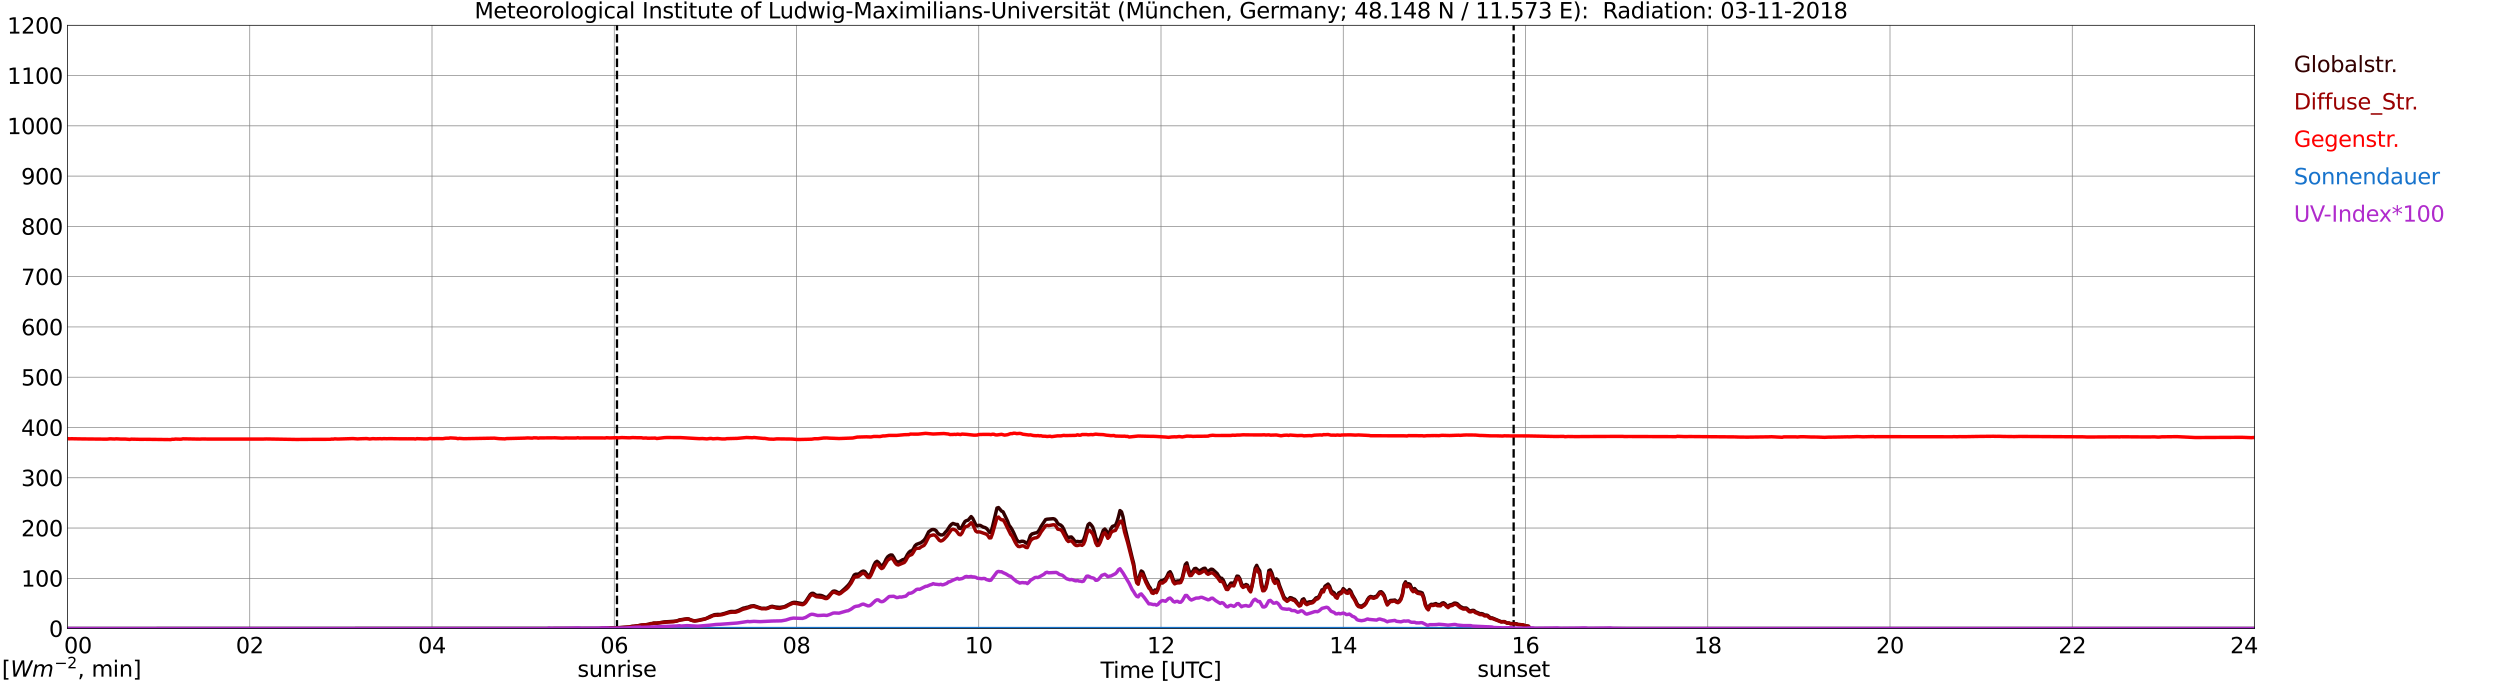 <?xml version="1.0" encoding="utf-8" standalone="no"?>
<!DOCTYPE svg PUBLIC "-//W3C//DTD SVG 1.1//EN"
  "http://www.w3.org/Graphics/SVG/1.1/DTD/svg11.dtd">
<svg xmlns:xlink="http://www.w3.org/1999/xlink" width="1085.4pt" height="296.64pt" viewBox="0 0 1085.4 296.64" xmlns="http://www.w3.org/2000/svg" version="1.1">
 <defs>
  <style type="text/css">*{stroke-linejoin: round; stroke-linecap: butt}</style>
 </defs>
 <g id="figure_1">
  <g id="patch_1">
   <path d="M 0 296.64 
L 1085.4 296.64 
L 1085.4 0 
L 0 0 
z
" style="fill: #ffffff"/>
  </g>
  <g id="axes_1">
   <g id="patch_2">
    <path d="M 29.306 272.909 
L 978.814 272.909 
L 978.814 10.976 
L 29.306 10.976 
z
" style="fill: #ffffff"/>
   </g>
   <g id="patch_3">
    <path d="M 978.814 272.909 
L 978.814 272.909 
L 978.814 10.976 
L 978.814 10.976 
z
" clip-path="url(#pac339cf796)" style="fill: #d3d3d3; opacity: 0.25; stroke: #d3d3d3; stroke-linejoin: miter"/>
   </g>
   <g id="matplotlib.axis_1">
    <g id="xtick_1">
     <g id="line2d_1">
      <path d="M 29.306 272.909 
L 29.306 10.976 
" clip-path="url(#pac339cf796)" style="fill: none; stroke: #808080; stroke-width: 0.3; stroke-linecap: square"/>
     </g>
     <g id="line2d_2"/>
     <g id="text_1">
      <!--    00 -->
      <g transform="translate(18.733 283.627) scale(0.095 -0.095)">
       <defs>
        <path id="DejaVuSans-20" transform="scale(0.016)"/>
        <path id="DejaVuSans-30" d="M 2034 4250 
Q 1547 4250 1301 3770 
Q 1056 3291 1056 2328 
Q 1056 1369 1301 889 
Q 1547 409 2034 409 
Q 2525 409 2770 889 
Q 3016 1369 3016 2328 
Q 3016 3291 2770 3770 
Q 2525 4250 2034 4250 
z
M 2034 4750 
Q 2819 4750 3233 4129 
Q 3647 3509 3647 2328 
Q 3647 1150 3233 529 
Q 2819 -91 2034 -91 
Q 1250 -91 836 529 
Q 422 1150 422 2328 
Q 422 3509 836 4129 
Q 1250 4750 2034 4750 
z
" transform="scale(0.016)"/>
       </defs>
       <use xlink:href="#DejaVuSans-20"/>
       <use xlink:href="#DejaVuSans-20" transform="translate(31.787 0)"/>
       <use xlink:href="#DejaVuSans-20" transform="translate(63.574 0)"/>
       <use xlink:href="#DejaVuSans-30" transform="translate(95.361 0)"/>
       <use xlink:href="#DejaVuSans-30" transform="translate(158.984 0)"/>
      </g>
     </g>
    </g>
    <g id="xtick_2">
     <g id="line2d_3">
      <path d="M 108.431 272.909 
L 108.431 10.976 
" clip-path="url(#pac339cf796)" style="fill: none; stroke: #808080; stroke-width: 0.3; stroke-linecap: square"/>
     </g>
     <g id="line2d_4"/>
     <g id="text_2">
      <!-- 02 -->
      <g transform="translate(102.387 283.627) scale(0.095 -0.095)">
       <defs>
        <path id="DejaVuSans-32" d="M 1228 531 
L 3431 531 
L 3431 0 
L 469 0 
L 469 531 
Q 828 903 1448 1529 
Q 2069 2156 2228 2338 
Q 2531 2678 2651 2914 
Q 2772 3150 2772 3378 
Q 2772 3750 2511 3984 
Q 2250 4219 1831 4219 
Q 1534 4219 1204 4116 
Q 875 4013 500 3803 
L 500 4441 
Q 881 4594 1212 4672 
Q 1544 4750 1819 4750 
Q 2544 4750 2975 4387 
Q 3406 4025 3406 3419 
Q 3406 3131 3298 2873 
Q 3191 2616 2906 2266 
Q 2828 2175 2409 1742 
Q 1991 1309 1228 531 
z
" transform="scale(0.016)"/>
       </defs>
       <use xlink:href="#DejaVuSans-30"/>
       <use xlink:href="#DejaVuSans-32" transform="translate(63.623 0)"/>
      </g>
     </g>
    </g>
    <g id="xtick_3">
     <g id="line2d_5">
      <path d="M 187.557 272.909 
L 187.557 10.976 
" clip-path="url(#pac339cf796)" style="fill: none; stroke: #808080; stroke-width: 0.3; stroke-linecap: square"/>
     </g>
     <g id="line2d_6"/>
     <g id="text_3">
      <!-- 04 -->
      <g transform="translate(181.513 283.627) scale(0.095 -0.095)">
       <defs>
        <path id="DejaVuSans-34" d="M 2419 4116 
L 825 1625 
L 2419 1625 
L 2419 4116 
z
M 2253 4666 
L 3047 4666 
L 3047 1625 
L 3713 1625 
L 3713 1100 
L 3047 1100 
L 3047 0 
L 2419 0 
L 2419 1100 
L 313 1100 
L 313 1709 
L 2253 4666 
z
" transform="scale(0.016)"/>
       </defs>
       <use xlink:href="#DejaVuSans-30"/>
       <use xlink:href="#DejaVuSans-34" transform="translate(63.623 0)"/>
      </g>
     </g>
    </g>
    <g id="xtick_4">
     <g id="line2d_7">
      <path d="M 266.683 272.909 
L 266.683 10.976 
" clip-path="url(#pac339cf796)" style="fill: none; stroke: #808080; stroke-width: 0.3; stroke-linecap: square"/>
     </g>
     <g id="line2d_8"/>
     <g id="text_4">
      <!-- 06 -->
      <g transform="translate(260.638 283.627) scale(0.095 -0.095)">
       <defs>
        <path id="DejaVuSans-36" d="M 2113 2584 
Q 1688 2584 1439 2293 
Q 1191 2003 1191 1497 
Q 1191 994 1439 701 
Q 1688 409 2113 409 
Q 2538 409 2786 701 
Q 3034 994 3034 1497 
Q 3034 2003 2786 2293 
Q 2538 2584 2113 2584 
z
M 3366 4563 
L 3366 3988 
Q 3128 4100 2886 4159 
Q 2644 4219 2406 4219 
Q 1781 4219 1451 3797 
Q 1122 3375 1075 2522 
Q 1259 2794 1537 2939 
Q 1816 3084 2150 3084 
Q 2853 3084 3261 2657 
Q 3669 2231 3669 1497 
Q 3669 778 3244 343 
Q 2819 -91 2113 -91 
Q 1303 -91 875 529 
Q 447 1150 447 2328 
Q 447 3434 972 4092 
Q 1497 4750 2381 4750 
Q 2619 4750 2861 4703 
Q 3103 4656 3366 4563 
z
" transform="scale(0.016)"/>
       </defs>
       <use xlink:href="#DejaVuSans-30"/>
       <use xlink:href="#DejaVuSans-36" transform="translate(63.623 0)"/>
      </g>
     </g>
    </g>
    <g id="xtick_5">
     <g id="line2d_9">
      <path d="M 345.808 272.909 
L 345.808 10.976 
" clip-path="url(#pac339cf796)" style="fill: none; stroke: #808080; stroke-width: 0.3; stroke-linecap: square"/>
     </g>
     <g id="line2d_10"/>
     <g id="text_5">
      <!-- 08 -->
      <g transform="translate(339.764 283.627) scale(0.095 -0.095)">
       <defs>
        <path id="DejaVuSans-38" d="M 2034 2216 
Q 1584 2216 1326 1975 
Q 1069 1734 1069 1313 
Q 1069 891 1326 650 
Q 1584 409 2034 409 
Q 2484 409 2743 651 
Q 3003 894 3003 1313 
Q 3003 1734 2745 1975 
Q 2488 2216 2034 2216 
z
M 1403 2484 
Q 997 2584 770 2862 
Q 544 3141 544 3541 
Q 544 4100 942 4425 
Q 1341 4750 2034 4750 
Q 2731 4750 3128 4425 
Q 3525 4100 3525 3541 
Q 3525 3141 3298 2862 
Q 3072 2584 2669 2484 
Q 3125 2378 3379 2068 
Q 3634 1759 3634 1313 
Q 3634 634 3220 271 
Q 2806 -91 2034 -91 
Q 1263 -91 848 271 
Q 434 634 434 1313 
Q 434 1759 690 2068 
Q 947 2378 1403 2484 
z
M 1172 3481 
Q 1172 3119 1398 2916 
Q 1625 2713 2034 2713 
Q 2441 2713 2670 2916 
Q 2900 3119 2900 3481 
Q 2900 3844 2670 4047 
Q 2441 4250 2034 4250 
Q 1625 4250 1398 4047 
Q 1172 3844 1172 3481 
z
" transform="scale(0.016)"/>
       </defs>
       <use xlink:href="#DejaVuSans-30"/>
       <use xlink:href="#DejaVuSans-38" transform="translate(63.623 0)"/>
      </g>
     </g>
    </g>
    <g id="xtick_6">
     <g id="line2d_11">
      <path d="M 424.934 272.909 
L 424.934 10.976 
" clip-path="url(#pac339cf796)" style="fill: none; stroke: #808080; stroke-width: 0.3; stroke-linecap: square"/>
     </g>
     <g id="line2d_12"/>
     <g id="text_6">
      <!-- 10 -->
      <g transform="translate(418.89 283.627) scale(0.095 -0.095)">
       <defs>
        <path id="DejaVuSans-31" d="M 794 531 
L 1825 531 
L 1825 4091 
L 703 3866 
L 703 4441 
L 1819 4666 
L 2450 4666 
L 2450 531 
L 3481 531 
L 3481 0 
L 794 0 
L 794 531 
z
" transform="scale(0.016)"/>
       </defs>
       <use xlink:href="#DejaVuSans-31"/>
       <use xlink:href="#DejaVuSans-30" transform="translate(63.623 0)"/>
      </g>
     </g>
    </g>
    <g id="xtick_7">
     <g id="line2d_13">
      <path d="M 504.06 272.909 
L 504.06 10.976 
" clip-path="url(#pac339cf796)" style="fill: none; stroke: #808080; stroke-width: 0.3; stroke-linecap: square"/>
     </g>
     <g id="line2d_14"/>
     <g id="text_7">
      <!-- 12 -->
      <g transform="translate(498.015 283.627) scale(0.095 -0.095)">
       <use xlink:href="#DejaVuSans-31"/>
       <use xlink:href="#DejaVuSans-32" transform="translate(63.623 0)"/>
      </g>
     </g>
    </g>
    <g id="xtick_8">
     <g id="line2d_15">
      <path d="M 583.185 272.909 
L 583.185 10.976 
" clip-path="url(#pac339cf796)" style="fill: none; stroke: #808080; stroke-width: 0.3; stroke-linecap: square"/>
     </g>
     <g id="line2d_16"/>
     <g id="text_8">
      <!-- 14 -->
      <g transform="translate(577.141 283.627) scale(0.095 -0.095)">
       <use xlink:href="#DejaVuSans-31"/>
       <use xlink:href="#DejaVuSans-34" transform="translate(63.623 0)"/>
      </g>
     </g>
    </g>
    <g id="xtick_9">
     <g id="line2d_17">
      <path d="M 662.311 272.909 
L 662.311 10.976 
" clip-path="url(#pac339cf796)" style="fill: none; stroke: #808080; stroke-width: 0.3; stroke-linecap: square"/>
     </g>
     <g id="line2d_18"/>
     <g id="text_9">
      <!-- 16 -->
      <g transform="translate(656.267 283.627) scale(0.095 -0.095)">
       <use xlink:href="#DejaVuSans-31"/>
       <use xlink:href="#DejaVuSans-36" transform="translate(63.623 0)"/>
      </g>
     </g>
    </g>
    <g id="xtick_10">
     <g id="line2d_19">
      <path d="M 741.437 272.909 
L 741.437 10.976 
" clip-path="url(#pac339cf796)" style="fill: none; stroke: #808080; stroke-width: 0.3; stroke-linecap: square"/>
     </g>
     <g id="line2d_20"/>
     <g id="text_10">
      <!-- 18 -->
      <g transform="translate(735.392 283.627) scale(0.095 -0.095)">
       <use xlink:href="#DejaVuSans-31"/>
       <use xlink:href="#DejaVuSans-38" transform="translate(63.623 0)"/>
      </g>
     </g>
    </g>
    <g id="xtick_11">
     <g id="line2d_21">
      <path d="M 820.562 272.909 
L 820.562 10.976 
" clip-path="url(#pac339cf796)" style="fill: none; stroke: #808080; stroke-width: 0.3; stroke-linecap: square"/>
     </g>
     <g id="line2d_22"/>
     <g id="text_11">
      <!-- 20 -->
      <g transform="translate(814.518 283.627) scale(0.095 -0.095)">
       <use xlink:href="#DejaVuSans-32"/>
       <use xlink:href="#DejaVuSans-30" transform="translate(63.623 0)"/>
      </g>
     </g>
    </g>
    <g id="xtick_12">
     <g id="line2d_23">
      <path d="M 899.688 272.909 
L 899.688 10.976 
" clip-path="url(#pac339cf796)" style="fill: none; stroke: #808080; stroke-width: 0.3; stroke-linecap: square"/>
     </g>
     <g id="line2d_24"/>
     <g id="text_12">
      <!-- 22 -->
      <g transform="translate(893.644 283.627) scale(0.095 -0.095)">
       <use xlink:href="#DejaVuSans-32"/>
       <use xlink:href="#DejaVuSans-32" transform="translate(63.623 0)"/>
      </g>
     </g>
    </g>
    <g id="xtick_13">
     <g id="line2d_25">
      <path d="M 978.814 272.909 
L 978.814 10.976 
" clip-path="url(#pac339cf796)" style="fill: none; stroke: #808080; stroke-width: 0.3; stroke-linecap: square"/>
     </g>
     <g id="line2d_26"/>
     <g id="text_13">
      <!-- 24    -->
      <g transform="translate(968.241 283.627) scale(0.095 -0.095)">
       <use xlink:href="#DejaVuSans-32"/>
       <use xlink:href="#DejaVuSans-34" transform="translate(63.623 0)"/>
       <use xlink:href="#DejaVuSans-20" transform="translate(127.246 0)"/>
       <use xlink:href="#DejaVuSans-20" transform="translate(159.033 0)"/>
       <use xlink:href="#DejaVuSans-20" transform="translate(190.82 0)"/>
      </g>
     </g>
    </g>
    <g id="text_14">
     <!-- Time [UTC] -->
     <g transform="translate(477.806 294.322) scale(0.095 -0.095)">
      <defs>
       <path id="DejaVuSans-54" d="M -19 4666 
L 3928 4666 
L 3928 4134 
L 2272 4134 
L 2272 0 
L 1638 0 
L 1638 4134 
L -19 4134 
L -19 4666 
z
" transform="scale(0.016)"/>
       <path id="DejaVuSans-69" d="M 603 3500 
L 1178 3500 
L 1178 0 
L 603 0 
L 603 3500 
z
M 603 4863 
L 1178 4863 
L 1178 4134 
L 603 4134 
L 603 4863 
z
" transform="scale(0.016)"/>
       <path id="DejaVuSans-6d" d="M 3328 2828 
Q 3544 3216 3844 3400 
Q 4144 3584 4550 3584 
Q 5097 3584 5394 3201 
Q 5691 2819 5691 2113 
L 5691 0 
L 5113 0 
L 5113 2094 
Q 5113 2597 4934 2840 
Q 4756 3084 4391 3084 
Q 3944 3084 3684 2787 
Q 3425 2491 3425 1978 
L 3425 0 
L 2847 0 
L 2847 2094 
Q 2847 2600 2669 2842 
Q 2491 3084 2119 3084 
Q 1678 3084 1418 2786 
Q 1159 2488 1159 1978 
L 1159 0 
L 581 0 
L 581 3500 
L 1159 3500 
L 1159 2956 
Q 1356 3278 1631 3431 
Q 1906 3584 2284 3584 
Q 2666 3584 2933 3390 
Q 3200 3197 3328 2828 
z
" transform="scale(0.016)"/>
       <path id="DejaVuSans-65" d="M 3597 1894 
L 3597 1613 
L 953 1613 
Q 991 1019 1311 708 
Q 1631 397 2203 397 
Q 2534 397 2845 478 
Q 3156 559 3463 722 
L 3463 178 
Q 3153 47 2828 -22 
Q 2503 -91 2169 -91 
Q 1331 -91 842 396 
Q 353 884 353 1716 
Q 353 2575 817 3079 
Q 1281 3584 2069 3584 
Q 2775 3584 3186 3129 
Q 3597 2675 3597 1894 
z
M 3022 2063 
Q 3016 2534 2758 2815 
Q 2500 3097 2075 3097 
Q 1594 3097 1305 2825 
Q 1016 2553 972 2059 
L 3022 2063 
z
" transform="scale(0.016)"/>
       <path id="DejaVuSans-5b" d="M 550 4863 
L 1875 4863 
L 1875 4416 
L 1125 4416 
L 1125 -397 
L 1875 -397 
L 1875 -844 
L 550 -844 
L 550 4863 
z
" transform="scale(0.016)"/>
       <path id="DejaVuSans-55" d="M 556 4666 
L 1191 4666 
L 1191 1831 
Q 1191 1081 1462 751 
Q 1734 422 2344 422 
Q 2950 422 3222 751 
Q 3494 1081 3494 1831 
L 3494 4666 
L 4128 4666 
L 4128 1753 
Q 4128 841 3676 375 
Q 3225 -91 2344 -91 
Q 1459 -91 1007 375 
Q 556 841 556 1753 
L 556 4666 
z
" transform="scale(0.016)"/>
       <path id="DejaVuSans-43" d="M 4122 4306 
L 4122 3641 
Q 3803 3938 3442 4084 
Q 3081 4231 2675 4231 
Q 1875 4231 1450 3742 
Q 1025 3253 1025 2328 
Q 1025 1406 1450 917 
Q 1875 428 2675 428 
Q 3081 428 3442 575 
Q 3803 722 4122 1019 
L 4122 359 
Q 3791 134 3420 21 
Q 3050 -91 2638 -91 
Q 1578 -91 968 557 
Q 359 1206 359 2328 
Q 359 3453 968 4101 
Q 1578 4750 2638 4750 
Q 3056 4750 3426 4639 
Q 3797 4528 4122 4306 
z
" transform="scale(0.016)"/>
       <path id="DejaVuSans-5d" d="M 1947 4863 
L 1947 -844 
L 622 -844 
L 622 -397 
L 1369 -397 
L 1369 4416 
L 622 4416 
L 622 4863 
L 1947 4863 
z
" transform="scale(0.016)"/>
      </defs>
      <use xlink:href="#DejaVuSans-54"/>
      <use xlink:href="#DejaVuSans-69" transform="translate(57.959 0)"/>
      <use xlink:href="#DejaVuSans-6d" transform="translate(85.742 0)"/>
      <use xlink:href="#DejaVuSans-65" transform="translate(183.154 0)"/>
      <use xlink:href="#DejaVuSans-20" transform="translate(244.678 0)"/>
      <use xlink:href="#DejaVuSans-5b" transform="translate(276.465 0)"/>
      <use xlink:href="#DejaVuSans-55" transform="translate(315.479 0)"/>
      <use xlink:href="#DejaVuSans-54" transform="translate(388.672 0)"/>
      <use xlink:href="#DejaVuSans-43" transform="translate(443.881 0)"/>
      <use xlink:href="#DejaVuSans-5d" transform="translate(513.705 0)"/>
     </g>
    </g>
   </g>
   <g id="matplotlib.axis_2">
    <g id="ytick_1">
     <g id="line2d_27">
      <path d="M 29.306 272.909 
L 978.814 272.909 
" clip-path="url(#pac339cf796)" style="fill: none; stroke: #808080; stroke-width: 0.3; stroke-linecap: square"/>
     </g>
     <g id="line2d_28"/>
     <g id="text_15">
      <!-- 0 -->
      <g transform="translate(21.261 276.518) scale(0.095 -0.095)">
       <use xlink:href="#DejaVuSans-30"/>
      </g>
     </g>
    </g>
    <g id="ytick_2">
     <g id="line2d_29">
      <path d="M 29.306 251.081 
L 978.814 251.081 
" clip-path="url(#pac339cf796)" style="fill: none; stroke: #808080; stroke-width: 0.3; stroke-linecap: square"/>
     </g>
     <g id="line2d_30"/>
     <g id="text_16">
      <!-- 100 -->
      <g transform="translate(9.173 254.69) scale(0.095 -0.095)">
       <use xlink:href="#DejaVuSans-31"/>
       <use xlink:href="#DejaVuSans-30" transform="translate(63.623 0)"/>
       <use xlink:href="#DejaVuSans-30" transform="translate(127.246 0)"/>
      </g>
     </g>
    </g>
    <g id="ytick_3">
     <g id="line2d_31">
      <path d="M 29.306 229.253 
L 978.814 229.253 
" clip-path="url(#pac339cf796)" style="fill: none; stroke: #808080; stroke-width: 0.3; stroke-linecap: square"/>
     </g>
     <g id="line2d_32"/>
     <g id="text_17">
      <!-- 200 -->
      <g transform="translate(9.173 232.863) scale(0.095 -0.095)">
       <use xlink:href="#DejaVuSans-32"/>
       <use xlink:href="#DejaVuSans-30" transform="translate(63.623 0)"/>
       <use xlink:href="#DejaVuSans-30" transform="translate(127.246 0)"/>
      </g>
     </g>
    </g>
    <g id="ytick_4">
     <g id="line2d_33">
      <path d="M 29.306 207.426 
L 978.814 207.426 
" clip-path="url(#pac339cf796)" style="fill: none; stroke: #808080; stroke-width: 0.3; stroke-linecap: square"/>
     </g>
     <g id="line2d_34"/>
     <g id="text_18">
      <!-- 300 -->
      <g transform="translate(9.173 211.035) scale(0.095 -0.095)">
       <defs>
        <path id="DejaVuSans-33" d="M 2597 2516 
Q 3050 2419 3304 2112 
Q 3559 1806 3559 1356 
Q 3559 666 3084 287 
Q 2609 -91 1734 -91 
Q 1441 -91 1130 -33 
Q 819 25 488 141 
L 488 750 
Q 750 597 1062 519 
Q 1375 441 1716 441 
Q 2309 441 2620 675 
Q 2931 909 2931 1356 
Q 2931 1769 2642 2001 
Q 2353 2234 1838 2234 
L 1294 2234 
L 1294 2753 
L 1863 2753 
Q 2328 2753 2575 2939 
Q 2822 3125 2822 3475 
Q 2822 3834 2567 4026 
Q 2313 4219 1838 4219 
Q 1578 4219 1281 4162 
Q 984 4106 628 3988 
L 628 4550 
Q 988 4650 1302 4700 
Q 1616 4750 1894 4750 
Q 2613 4750 3031 4423 
Q 3450 4097 3450 3541 
Q 3450 3153 3228 2886 
Q 3006 2619 2597 2516 
z
" transform="scale(0.016)"/>
       </defs>
       <use xlink:href="#DejaVuSans-33"/>
       <use xlink:href="#DejaVuSans-30" transform="translate(63.623 0)"/>
       <use xlink:href="#DejaVuSans-30" transform="translate(127.246 0)"/>
      </g>
     </g>
    </g>
    <g id="ytick_5">
     <g id="line2d_35">
      <path d="M 29.306 185.598 
L 978.814 185.598 
" clip-path="url(#pac339cf796)" style="fill: none; stroke: #808080; stroke-width: 0.3; stroke-linecap: square"/>
     </g>
     <g id="line2d_36"/>
     <g id="text_19">
      <!-- 400 -->
      <g transform="translate(9.173 189.207) scale(0.095 -0.095)">
       <use xlink:href="#DejaVuSans-34"/>
       <use xlink:href="#DejaVuSans-30" transform="translate(63.623 0)"/>
       <use xlink:href="#DejaVuSans-30" transform="translate(127.246 0)"/>
      </g>
     </g>
    </g>
    <g id="ytick_6">
     <g id="line2d_37">
      <path d="M 29.306 163.77 
L 978.814 163.77 
" clip-path="url(#pac339cf796)" style="fill: none; stroke: #808080; stroke-width: 0.3; stroke-linecap: square"/>
     </g>
     <g id="line2d_38"/>
     <g id="text_20">
      <!-- 500 -->
      <g transform="translate(9.173 167.379) scale(0.095 -0.095)">
       <defs>
        <path id="DejaVuSans-35" d="M 691 4666 
L 3169 4666 
L 3169 4134 
L 1269 4134 
L 1269 2991 
Q 1406 3038 1543 3061 
Q 1681 3084 1819 3084 
Q 2600 3084 3056 2656 
Q 3513 2228 3513 1497 
Q 3513 744 3044 326 
Q 2575 -91 1722 -91 
Q 1428 -91 1123 -41 
Q 819 9 494 109 
L 494 744 
Q 775 591 1075 516 
Q 1375 441 1709 441 
Q 2250 441 2565 725 
Q 2881 1009 2881 1497 
Q 2881 1984 2565 2268 
Q 2250 2553 1709 2553 
Q 1456 2553 1204 2497 
Q 953 2441 691 2322 
L 691 4666 
z
" transform="scale(0.016)"/>
       </defs>
       <use xlink:href="#DejaVuSans-35"/>
       <use xlink:href="#DejaVuSans-30" transform="translate(63.623 0)"/>
       <use xlink:href="#DejaVuSans-30" transform="translate(127.246 0)"/>
      </g>
     </g>
    </g>
    <g id="ytick_7">
     <g id="line2d_39">
      <path d="M 29.306 141.942 
L 978.814 141.942 
" clip-path="url(#pac339cf796)" style="fill: none; stroke: #808080; stroke-width: 0.3; stroke-linecap: square"/>
     </g>
     <g id="line2d_40"/>
     <g id="text_21">
      <!-- 600 -->
      <g transform="translate(9.173 145.551) scale(0.095 -0.095)">
       <use xlink:href="#DejaVuSans-36"/>
       <use xlink:href="#DejaVuSans-30" transform="translate(63.623 0)"/>
       <use xlink:href="#DejaVuSans-30" transform="translate(127.246 0)"/>
      </g>
     </g>
    </g>
    <g id="ytick_8">
     <g id="line2d_41">
      <path d="M 29.306 120.114 
L 978.814 120.114 
" clip-path="url(#pac339cf796)" style="fill: none; stroke: #808080; stroke-width: 0.3; stroke-linecap: square"/>
     </g>
     <g id="line2d_42"/>
     <g id="text_22">
      <!-- 700 -->
      <g transform="translate(9.173 123.724) scale(0.095 -0.095)">
       <defs>
        <path id="DejaVuSans-37" d="M 525 4666 
L 3525 4666 
L 3525 4397 
L 1831 0 
L 1172 0 
L 2766 4134 
L 525 4134 
L 525 4666 
z
" transform="scale(0.016)"/>
       </defs>
       <use xlink:href="#DejaVuSans-37"/>
       <use xlink:href="#DejaVuSans-30" transform="translate(63.623 0)"/>
       <use xlink:href="#DejaVuSans-30" transform="translate(127.246 0)"/>
      </g>
     </g>
    </g>
    <g id="ytick_9">
     <g id="line2d_43">
      <path d="M 29.306 98.287 
L 978.814 98.287 
" clip-path="url(#pac339cf796)" style="fill: none; stroke: #808080; stroke-width: 0.3; stroke-linecap: square"/>
     </g>
     <g id="line2d_44"/>
     <g id="text_23">
      <!-- 800 -->
      <g transform="translate(9.173 101.896) scale(0.095 -0.095)">
       <use xlink:href="#DejaVuSans-38"/>
       <use xlink:href="#DejaVuSans-30" transform="translate(63.623 0)"/>
       <use xlink:href="#DejaVuSans-30" transform="translate(127.246 0)"/>
      </g>
     </g>
    </g>
    <g id="ytick_10">
     <g id="line2d_45">
      <path d="M 29.306 76.459 
L 978.814 76.459 
" clip-path="url(#pac339cf796)" style="fill: none; stroke: #808080; stroke-width: 0.3; stroke-linecap: square"/>
     </g>
     <g id="line2d_46"/>
     <g id="text_24">
      <!-- 900 -->
      <g transform="translate(9.173 80.068) scale(0.095 -0.095)">
       <defs>
        <path id="DejaVuSans-39" d="M 703 97 
L 703 672 
Q 941 559 1184 500 
Q 1428 441 1663 441 
Q 2288 441 2617 861 
Q 2947 1281 2994 2138 
Q 2813 1869 2534 1725 
Q 2256 1581 1919 1581 
Q 1219 1581 811 2004 
Q 403 2428 403 3163 
Q 403 3881 828 4315 
Q 1253 4750 1959 4750 
Q 2769 4750 3195 4129 
Q 3622 3509 3622 2328 
Q 3622 1225 3098 567 
Q 2575 -91 1691 -91 
Q 1453 -91 1209 -44 
Q 966 3 703 97 
z
M 1959 2075 
Q 2384 2075 2632 2365 
Q 2881 2656 2881 3163 
Q 2881 3666 2632 3958 
Q 2384 4250 1959 4250 
Q 1534 4250 1286 3958 
Q 1038 3666 1038 3163 
Q 1038 2656 1286 2365 
Q 1534 2075 1959 2075 
z
" transform="scale(0.016)"/>
       </defs>
       <use xlink:href="#DejaVuSans-39"/>
       <use xlink:href="#DejaVuSans-30" transform="translate(63.623 0)"/>
       <use xlink:href="#DejaVuSans-30" transform="translate(127.246 0)"/>
      </g>
     </g>
    </g>
    <g id="ytick_11">
     <g id="line2d_47">
      <path d="M 29.306 54.631 
L 978.814 54.631 
" clip-path="url(#pac339cf796)" style="fill: none; stroke: #808080; stroke-width: 0.3; stroke-linecap: square"/>
     </g>
     <g id="line2d_48"/>
     <g id="text_25">
      <!-- 1000 -->
      <g transform="translate(3.128 58.24) scale(0.095 -0.095)">
       <use xlink:href="#DejaVuSans-31"/>
       <use xlink:href="#DejaVuSans-30" transform="translate(63.623 0)"/>
       <use xlink:href="#DejaVuSans-30" transform="translate(127.246 0)"/>
       <use xlink:href="#DejaVuSans-30" transform="translate(190.869 0)"/>
      </g>
     </g>
    </g>
    <g id="ytick_12">
     <g id="line2d_49">
      <path d="M 29.306 32.803 
L 978.814 32.803 
" clip-path="url(#pac339cf796)" style="fill: none; stroke: #808080; stroke-width: 0.3; stroke-linecap: square"/>
     </g>
     <g id="line2d_50"/>
     <g id="text_26">
      <!-- 1100 -->
      <g transform="translate(3.128 36.413) scale(0.095 -0.095)">
       <use xlink:href="#DejaVuSans-31"/>
       <use xlink:href="#DejaVuSans-31" transform="translate(63.623 0)"/>
       <use xlink:href="#DejaVuSans-30" transform="translate(127.246 0)"/>
       <use xlink:href="#DejaVuSans-30" transform="translate(190.869 0)"/>
      </g>
     </g>
    </g>
    <g id="ytick_13">
     <g id="line2d_51">
      <path d="M 29.306 10.976 
L 978.814 10.976 
" clip-path="url(#pac339cf796)" style="fill: none; stroke: #808080; stroke-width: 0.3; stroke-linecap: square"/>
     </g>
     <g id="line2d_52"/>
     <g id="text_27">
      <!-- 1200 -->
      <g transform="translate(3.128 14.585) scale(0.095 -0.095)">
       <use xlink:href="#DejaVuSans-31"/>
       <use xlink:href="#DejaVuSans-32" transform="translate(63.623 0)"/>
       <use xlink:href="#DejaVuSans-30" transform="translate(127.246 0)"/>
       <use xlink:href="#DejaVuSans-30" transform="translate(190.869 0)"/>
      </g>
     </g>
    </g>
   </g>
   <g id="line2d_53">
    <path d="M 267.87 272.909 
L 267.87 10.976 
" clip-path="url(#pac339cf796)" style="fill: none; stroke-dasharray: 3.7,1.6; stroke-dashoffset: 0; stroke: #000000"/>
   </g>
   <g id="line2d_54">
    <path d="M 657.168 272.909 
L 657.168 10.976 
" clip-path="url(#pac339cf796)" style="fill: none; stroke-dasharray: 3.7,1.6; stroke-dashoffset: 0; stroke: #000000"/>
   </g>
   <g id="line2d_55">
    <path d="M 29.306 272.909 
L 261.408 272.83 
L 263.386 272.61 
L 264.045 272.736 
L 273.277 272.265 
L 273.936 272.014 
L 274.595 271.92 
L 275.255 271.953 
L 275.914 271.796 
L 277.233 271.638 
L 278.552 271.387 
L 279.87 271.294 
L 281.849 271.012 
L 282.508 270.728 
L 283.167 270.728 
L 283.827 270.51 
L 285.145 270.573 
L 288.442 270.008 
L 293.058 269.694 
L 293.717 269.632 
L 295.036 269.13 
L 298.333 268.659 
L 298.992 268.722 
L 300.311 269.318 
L 301.63 269.536 
L 303.608 269.255 
L 304.267 269.037 
L 306.246 268.659 
L 306.905 268.377 
L 308.224 267.655 
L 310.202 266.871 
L 311.521 266.747 
L 312.839 266.777 
L 314.818 266.245 
L 316.796 265.586 
L 317.455 265.461 
L 318.774 265.492 
L 319.433 265.428 
L 320.752 264.959 
L 322.73 264.018 
L 323.39 263.924 
L 324.049 263.704 
L 324.708 263.61 
L 326.027 263.108 
L 327.346 262.984 
L 330.643 264.143 
L 331.302 264.079 
L 332.621 264.112 
L 333.28 263.955 
L 334.599 263.359 
L 335.258 263.233 
L 336.577 263.516 
L 338.555 263.704 
L 340.533 263.422 
L 343.83 261.729 
L 344.49 261.541 
L 345.149 261.508 
L 346.468 261.729 
L 348.446 262.104 
L 349.105 261.853 
L 349.765 261.196 
L 351.743 258.153 
L 352.402 257.621 
L 353.062 257.588 
L 354.38 258.435 
L 355.04 258.498 
L 355.699 258.435 
L 356.359 258.498 
L 357.018 258.686 
L 358.337 259.314 
L 358.996 259.408 
L 359.655 258.843 
L 361.634 256.71 
L 362.293 256.586 
L 362.952 256.774 
L 363.612 257.149 
L 364.271 257.37 
L 364.93 257.18 
L 366.909 255.425 
L 368.227 254.106 
L 368.887 253.292 
L 369.546 252.194 
L 370.865 249.623 
L 371.524 249.278 
L 372.184 249.309 
L 372.843 249.184 
L 374.162 248.15 
L 374.821 247.929 
L 375.481 248.15 
L 376.799 249.874 
L 377.459 249.905 
L 378.118 248.87 
L 379.437 245.325 
L 380.096 244.133 
L 380.756 243.695 
L 381.415 244.197 
L 382.074 245.107 
L 382.734 245.639 
L 383.393 245.295 
L 384.053 244.229 
L 384.712 242.786 
L 385.371 241.782 
L 386.031 241.25 
L 386.69 240.935 
L 387.349 240.999 
L 388.009 241.97 
L 388.668 243.289 
L 389.328 243.884 
L 389.987 244.039 
L 390.646 243.758 
L 391.965 242.974 
L 392.624 242.911 
L 393.284 242.064 
L 393.943 240.778 
L 394.603 239.838 
L 395.262 239.242 
L 395.921 239.148 
L 396.581 238.27 
L 397.24 236.985 
L 397.899 236.356 
L 399.878 235.603 
L 401.196 234.538 
L 401.856 233.597 
L 403.175 230.899 
L 404.493 229.958 
L 405.153 229.897 
L 405.812 229.991 
L 406.471 230.46 
L 407.131 231.464 
L 407.79 231.966 
L 408.45 232.248 
L 409.109 232.248 
L 409.768 231.934 
L 410.428 231.087 
L 411.087 230.43 
L 412.406 228.391 
L 413.065 227.669 
L 413.725 227.263 
L 415.043 227.701 
L 415.703 227.701 
L 416.362 229.332 
L 417.022 229.456 
L 417.681 228.736 
L 418.34 227.418 
L 419 226.352 
L 419.659 226.007 
L 420.318 225.85 
L 421.637 224.283 
L 422.297 225.034 
L 423.615 227.762 
L 424.275 228.358 
L 424.934 228.077 
L 425.593 228.11 
L 426.912 228.86 
L 427.572 229.018 
L 428.231 229.362 
L 428.89 230.085 
L 429.55 231.12 
L 430.209 231.12 
L 430.869 228.767 
L 432.847 220.581 
L 433.506 220.363 
L 434.825 221.9 
L 435.484 222.212 
L 436.803 224.91 
L 437.462 226.322 
L 438.122 228.077 
L 438.781 228.924 
L 439.44 229.991 
L 440.1 231.307 
L 441.419 234.287 
L 442.078 235.103 
L 442.737 235.258 
L 443.397 235.007 
L 444.056 234.977 
L 444.716 235.164 
L 445.375 235.73 
L 446.034 235.917 
L 446.694 234.507 
L 447.353 232.53 
L 448.012 231.84 
L 449.331 231.434 
L 449.991 231.307 
L 450.65 230.899 
L 451.309 229.928 
L 451.969 228.609 
L 453.947 225.599 
L 454.606 225.412 
L 457.244 225.191 
L 457.903 225.381 
L 458.563 226.038 
L 459.222 227.263 
L 459.881 227.701 
L 460.541 227.983 
L 461.2 228.609 
L 461.859 229.771 
L 462.519 231.495 
L 463.178 232.75 
L 463.838 233.597 
L 464.497 233.189 
L 465.156 233.126 
L 465.816 233.815 
L 466.475 234.725 
L 467.134 235.291 
L 467.794 235.04 
L 468.453 235.197 
L 469.772 235.07 
L 470.431 234.381 
L 471.091 232.562 
L 471.75 229.928 
L 472.409 227.795 
L 473.069 227.23 
L 473.728 227.889 
L 474.388 228.799 
L 475.047 230.711 
L 475.706 233.283 
L 476.366 234.946 
L 477.025 235.04 
L 477.685 233.942 
L 479.003 230.209 
L 479.663 229.677 
L 480.322 230.46 
L 480.981 231.84 
L 481.641 231.338 
L 482.3 229.583 
L 482.96 228.548 
L 484.278 228.077 
L 484.938 226.573 
L 485.597 224.344 
L 486.256 221.679 
L 486.916 222.212 
L 487.575 224.44 
L 488.235 228.264 
L 491.532 242.097 
L 492.191 244.635 
L 492.85 248.9 
L 493.51 252.07 
L 494.169 252.696 
L 494.828 249.686 
L 495.488 247.899 
L 496.147 248.337 
L 497.466 251.756 
L 498.785 254.421 
L 499.444 255.331 
L 500.103 256.774 
L 500.763 256.992 
L 501.422 256.145 
L 502.082 256.586 
L 502.741 255.298 
L 503.4 252.853 
L 504.06 252.131 
L 504.719 252.131 
L 506.038 251.253 
L 506.697 250.125 
L 507.357 248.682 
L 508.016 248.211 
L 508.675 249.466 
L 509.335 251.568 
L 509.994 252.57 
L 511.313 252.225 
L 511.972 252.194 
L 512.632 252.007 
L 513.291 250.782 
L 514.61 245.076 
L 515.269 244.384 
L 515.929 246.894 
L 516.588 248.682 
L 517.247 248.745 
L 517.907 247.929 
L 518.566 246.894 
L 519.226 246.768 
L 520.544 247.899 
L 521.204 247.615 
L 522.522 246.801 
L 523.182 246.707 
L 523.841 247.709 
L 524.501 248.18 
L 525.16 247.554 
L 525.819 247.113 
L 526.479 247.209 
L 528.457 249.027 
L 529.116 250.125 
L 529.776 250.972 
L 530.435 251.066 
L 531.094 251.88 
L 532.413 254.953 
L 533.073 255.08 
L 534.391 253.166 
L 535.051 253.135 
L 535.71 253.48 
L 537.029 250.125 
L 537.688 250.219 
L 538.348 251.317 
L 539.007 253.417 
L 539.666 254.421 
L 540.326 254.17 
L 540.985 253.761 
L 541.644 254.076 
L 542.304 255.582 
L 542.963 256.396 
L 543.623 253.919 
L 544.941 246.707 
L 545.601 245.452 
L 546.26 246.862 
L 546.919 247.866 
L 547.579 252.539 
L 548.238 255.549 
L 548.898 255.643 
L 549.557 254.766 
L 550.216 252.07 
L 550.876 247.741 
L 551.535 247.427 
L 552.195 248.839 
L 552.854 251.066 
L 553.513 252.164 
L 554.173 251.317 
L 554.832 251.913 
L 555.491 254.106 
L 557.47 259.218 
L 558.129 259.908 
L 558.788 260.41 
L 559.448 260.192 
L 560.107 259.469 
L 560.766 259.596 
L 561.426 259.971 
L 562.085 260.192 
L 562.745 260.976 
L 563.404 262.01 
L 564.063 262.449 
L 564.723 262.137 
L 565.382 260.349 
L 566.042 259.971 
L 566.701 261.227 
L 567.36 261.792 
L 568.02 261.414 
L 568.679 261.257 
L 569.338 261.32 
L 569.998 261.039 
L 570.657 260.41 
L 571.317 259.596 
L 571.976 259.408 
L 572.635 258.967 
L 573.954 256.084 
L 574.613 256.115 
L 575.273 254.515 
L 576.592 253.574 
L 577.251 254.484 
L 577.91 256.335 
L 578.57 256.992 
L 579.229 257.37 
L 579.889 258.468 
L 580.548 258.967 
L 581.207 257.431 
L 582.526 256.774 
L 583.185 255.549 
L 584.504 256.774 
L 585.164 256.804 
L 585.823 255.957 
L 586.482 256.68 
L 587.142 258.247 
L 588.46 260.504 
L 589.12 261.98 
L 589.779 262.888 
L 591.098 263.202 
L 592.417 262.355 
L 593.076 261.635 
L 593.736 260.255 
L 594.395 259.345 
L 595.054 258.967 
L 596.373 259.251 
L 597.692 258.812 
L 599.011 257.025 
L 599.67 256.898 
L 600.329 257.494 
L 600.989 258.529 
L 601.648 260.6 
L 602.307 262.198 
L 603.626 260.694 
L 604.945 260.6 
L 605.604 260.504 
L 606.264 261.039 
L 606.923 261.196 
L 607.582 260.755 
L 608.242 259.753 
L 608.901 257.776 
L 609.561 253.794 
L 610.22 252.602 
L 610.879 254.013 
L 611.539 253.417 
L 612.198 253.731 
L 612.858 255.237 
L 613.517 256.021 
L 614.176 255.519 
L 614.836 256.302 
L 615.495 256.898 
L 616.814 257.149 
L 617.473 257.431 
L 618.133 259.218 
L 618.792 262.104 
L 619.451 263.61 
L 620.111 264.363 
L 620.77 262.763 
L 621.429 262.355 
L 622.089 262.449 
L 623.408 262.043 
L 624.067 262.449 
L 625.386 262.512 
L 626.045 261.853 
L 626.705 261.696 
L 627.364 262.104 
L 628.023 262.888 
L 628.683 263.359 
L 629.342 262.669 
L 630.661 262.325 
L 631.32 261.853 
L 631.98 261.853 
L 632.639 262.074 
L 633.958 263.296 
L 635.276 263.955 
L 636.595 263.955 
L 637.255 264.488 
L 637.914 265.21 
L 638.573 265.21 
L 639.233 264.99 
L 639.892 265.02 
L 640.552 265.586 
L 641.87 266.118 
L 642.53 266.433 
L 643.189 266.402 
L 643.848 266.557 
L 644.508 267.059 
L 645.167 267.028 
L 645.827 267.153 
L 647.145 268.283 
L 647.805 268.251 
L 651.761 269.914 
L 653.08 269.851 
L 654.399 270.51 
L 655.058 270.447 
L 655.717 270.698 
L 658.355 270.792 
L 659.014 271.106 
L 660.992 271.263 
L 661.652 271.514 
L 663.63 271.889 
L 664.289 272.909 
L 978.154 272.909 
L 978.154 272.909 
" clip-path="url(#pac339cf796)" style="fill: none; stroke: #330000; stroke-width: 1.5; stroke-linecap: square"/>
   </g>
   <g id="line2d_56">
    <path d="M 29.306 272.909 
L 260.089 272.909 
L 261.408 272.712 
L 262.726 272.754 
L 263.386 272.669 
L 264.045 272.712 
L 265.364 272.627 
L 268.661 272.544 
L 273.277 272.167 
L 275.255 271.872 
L 276.573 271.745 
L 277.892 271.494 
L 279.211 271.285 
L 280.53 271.241 
L 281.189 271.158 
L 282.508 270.822 
L 283.827 270.613 
L 287.783 270.276 
L 290.42 270.025 
L 292.399 269.94 
L 295.696 269.144 
L 298.333 268.724 
L 298.992 268.849 
L 300.971 269.521 
L 301.63 269.604 
L 302.949 269.438 
L 305.586 268.892 
L 308.224 267.967 
L 309.543 267.297 
L 310.861 267.087 
L 311.521 267.129 
L 312.839 266.961 
L 313.499 266.876 
L 316.796 265.911 
L 318.114 265.784 
L 319.433 265.784 
L 320.752 265.365 
L 322.071 264.736 
L 322.73 264.483 
L 324.049 264.147 
L 326.027 263.477 
L 326.686 263.309 
L 327.346 263.309 
L 330.643 264.274 
L 332.621 264.315 
L 333.28 264.147 
L 334.599 263.601 
L 335.258 263.518 
L 335.918 263.645 
L 337.236 264.064 
L 338.555 264.147 
L 341.193 263.436 
L 342.512 262.678 
L 343.83 262.091 
L 344.49 261.881 
L 345.808 262.049 
L 348.446 262.554 
L 349.105 262.259 
L 349.765 261.672 
L 351.743 258.734 
L 352.402 258.313 
L 353.062 258.313 
L 354.38 259.07 
L 357.018 259.362 
L 358.337 259.867 
L 358.996 259.867 
L 359.655 259.362 
L 360.974 257.684 
L 361.634 257.18 
L 362.293 257.138 
L 364.271 257.935 
L 364.93 257.642 
L 366.249 256.593 
L 367.568 255.628 
L 368.227 254.955 
L 369.546 253.15 
L 370.865 250.717 
L 371.524 250.463 
L 372.184 250.422 
L 372.843 250.171 
L 374.162 249.079 
L 374.821 248.868 
L 375.481 249.162 
L 376.799 250.717 
L 377.459 250.758 
L 378.118 249.75 
L 380.096 245.343 
L 380.756 244.923 
L 381.415 245.343 
L 382.074 246.266 
L 382.734 246.853 
L 383.393 246.519 
L 385.371 243.245 
L 386.69 242.363 
L 387.349 242.446 
L 388.009 243.286 
L 388.668 244.378 
L 389.328 245.092 
L 389.987 245.301 
L 392.624 244.21 
L 393.284 243.369 
L 393.943 242.11 
L 394.603 241.272 
L 395.921 240.726 
L 396.581 239.759 
L 397.24 238.543 
L 397.899 238.08 
L 399.218 237.997 
L 399.878 237.452 
L 401.196 236.779 
L 401.856 235.815 
L 403.175 233.169 
L 403.834 232.582 
L 405.153 232.246 
L 405.812 232.331 
L 406.471 232.877 
L 407.79 234.555 
L 408.45 234.891 
L 409.109 234.68 
L 409.768 234.178 
L 411.087 232.792 
L 413.065 229.98 
L 413.725 229.768 
L 414.384 229.98 
L 415.043 230.314 
L 416.362 232.036 
L 417.022 232.204 
L 417.681 231.405 
L 418.34 229.936 
L 419 228.762 
L 420.318 228.343 
L 421.637 226.957 
L 422.297 227.671 
L 423.615 230.567 
L 424.275 230.986 
L 424.934 230.903 
L 425.593 230.986 
L 428.231 231.91 
L 428.89 232.497 
L 429.55 233.547 
L 430.209 233.505 
L 430.869 231.785 
L 432.847 224.733 
L 433.506 224.48 
L 434.165 225.237 
L 434.825 225.698 
L 435.484 225.698 
L 436.144 226.662 
L 438.781 231.995 
L 439.44 232.75 
L 440.759 235.437 
L 441.419 236.528 
L 442.078 237.242 
L 442.737 237.325 
L 443.397 237.074 
L 444.056 236.948 
L 444.716 237.157 
L 445.375 237.661 
L 446.034 237.744 
L 447.353 234.848 
L 448.012 234.134 
L 448.672 233.756 
L 449.331 233.547 
L 449.991 233.464 
L 450.65 233.086 
L 451.309 232.163 
L 451.969 230.986 
L 453.947 228.299 
L 454.606 228.048 
L 455.266 228.216 
L 457.244 227.839 
L 457.903 227.88 
L 458.563 228.594 
L 459.222 229.727 
L 460.541 230.022 
L 461.2 230.735 
L 463.178 234.429 
L 463.838 235.101 
L 464.497 234.848 
L 465.156 234.848 
L 465.816 235.479 
L 466.475 236.317 
L 467.134 236.821 
L 467.794 236.862 
L 468.453 236.653 
L 469.113 236.57 
L 469.772 236.779 
L 470.431 236.234 
L 471.091 234.68 
L 471.75 232.119 
L 472.409 230.358 
L 473.069 230.273 
L 474.388 231.7 
L 475.047 233.422 
L 475.706 235.73 
L 476.366 236.862 
L 477.025 236.697 
L 477.685 235.479 
L 479.003 231.827 
L 479.663 231.323 
L 480.322 232.287 
L 480.981 233.715 
L 481.641 233.001 
L 482.3 231.364 
L 482.96 230.694 
L 484.278 230.273 
L 486.256 226.411 
L 486.916 226.202 
L 487.575 227.797 
L 488.235 230.986 
L 489.553 235.479 
L 492.191 245.847 
L 492.85 250.127 
L 493.51 253.024 
L 494.169 253.655 
L 494.828 250.631 
L 495.488 249.121 
L 496.147 249.457 
L 497.466 252.773 
L 498.785 255.333 
L 499.444 256.005 
L 500.103 257.433 
L 500.763 257.642 
L 501.422 256.802 
L 502.082 257.306 
L 502.741 256.005 
L 503.4 253.613 
L 504.06 253.024 
L 504.719 253.15 
L 506.038 252.186 
L 507.357 249.708 
L 508.016 249.33 
L 508.675 250.673 
L 509.335 252.646 
L 509.994 253.486 
L 510.654 253.192 
L 511.313 253.067 
L 511.972 253.067 
L 512.632 252.899 
L 513.291 251.513 
L 514.61 246.183 
L 515.269 245.93 
L 515.929 248.366 
L 516.588 249.918 
L 517.247 249.835 
L 518.566 247.988 
L 519.226 247.944 
L 520.544 248.994 
L 521.204 248.785 
L 522.522 247.988 
L 523.182 247.903 
L 523.841 248.868 
L 524.501 249.33 
L 525.819 248.702 
L 526.479 248.785 
L 527.138 249.289 
L 528.457 250.59 
L 529.776 252.437 
L 530.435 252.395 
L 531.094 252.982 
L 532.413 255.879 
L 533.073 255.962 
L 533.732 254.914 
L 534.391 254.242 
L 535.051 254.242 
L 535.71 254.368 
L 537.029 251.009 
L 537.688 250.968 
L 538.348 252.1 
L 539.007 254.325 
L 539.666 255.038 
L 540.985 254.41 
L 541.644 254.661 
L 542.304 256.13 
L 542.963 256.97 
L 543.623 254.368 
L 544.282 250.717 
L 544.941 247.693 
L 545.601 246.77 
L 546.26 248.281 
L 546.919 249.121 
L 547.579 253.947 
L 548.238 256.507 
L 548.898 256.424 
L 549.557 255.501 
L 550.216 252.941 
L 550.876 248.702 
L 551.535 248.702 
L 552.195 250.086 
L 552.854 252.31 
L 553.513 253.277 
L 554.173 252.437 
L 554.832 253.192 
L 555.491 255.206 
L 556.151 256.551 
L 557.47 259.993 
L 558.788 261.085 
L 560.107 260.118 
L 560.766 260.244 
L 561.426 260.58 
L 562.085 260.79 
L 564.063 263.141 
L 564.723 262.846 
L 565.382 261.253 
L 566.042 260.832 
L 566.701 262.049 
L 567.36 262.51 
L 568.679 261.923 
L 569.338 261.84 
L 569.998 261.63 
L 570.657 261 
L 571.317 260.203 
L 571.976 260.076 
L 572.635 259.489 
L 573.954 256.719 
L 574.613 256.97 
L 575.273 255.292 
L 576.592 254.578 
L 577.251 255.501 
L 577.91 257.348 
L 578.57 257.935 
L 579.229 258.271 
L 579.889 259.321 
L 580.548 259.74 
L 581.207 258.145 
L 581.867 257.893 
L 582.526 257.474 
L 583.185 256.215 
L 584.504 257.474 
L 585.164 257.599 
L 585.823 256.844 
L 586.482 257.557 
L 587.142 259.026 
L 587.801 259.95 
L 588.46 261.126 
L 589.12 262.595 
L 589.779 263.35 
L 591.098 263.687 
L 592.417 262.805 
L 593.076 262.008 
L 593.736 260.663 
L 594.395 259.782 
L 595.054 259.362 
L 596.373 259.782 
L 597.692 259.28 
L 599.011 257.557 
L 599.67 257.474 
L 600.329 258.103 
L 600.989 259.07 
L 601.648 261.168 
L 602.307 262.678 
L 603.626 261.168 
L 604.286 261.168 
L 604.945 261 
L 605.604 261 
L 606.264 261.462 
L 606.923 261.672 
L 607.582 261.253 
L 608.242 260.286 
L 608.901 258.271 
L 609.561 254.451 
L 610.22 253.36 
L 610.879 254.746 
L 611.539 254.242 
L 612.198 254.661 
L 612.858 256.13 
L 613.517 256.887 
L 614.176 256.256 
L 614.836 257.138 
L 615.495 257.599 
L 616.814 257.852 
L 617.473 258.188 
L 618.133 259.908 
L 618.792 262.722 
L 619.451 264.106 
L 620.111 264.778 
L 620.77 263.141 
L 621.429 262.846 
L 622.089 262.89 
L 623.408 262.595 
L 624.067 262.973 
L 625.386 263.056 
L 626.045 262.386 
L 626.705 262.259 
L 627.364 262.637 
L 628.023 263.35 
L 628.683 263.813 
L 629.342 263.182 
L 630.661 262.846 
L 631.32 262.386 
L 631.98 262.344 
L 632.639 262.637 
L 633.958 263.813 
L 635.276 264.442 
L 636.595 264.4 
L 637.914 265.618 
L 638.573 265.66 
L 639.233 265.407 
L 639.892 265.45 
L 640.552 265.996 
L 641.211 266.205 
L 642.53 266.834 
L 643.189 266.834 
L 643.848 266.961 
L 644.508 267.421 
L 645.827 267.421 
L 646.486 268.135 
L 647.145 268.513 
L 647.805 268.513 
L 651.761 270.025 
L 653.08 269.94 
L 654.399 270.571 
L 655.058 270.486 
L 655.717 270.822 
L 657.695 270.864 
L 658.355 270.949 
L 659.014 271.158 
L 660.992 271.241 
L 662.311 271.662 
L 663.63 271.913 
L 664.289 272.909 
L 978.154 272.909 
L 978.154 272.909 
" clip-path="url(#pac339cf796)" style="fill: none; stroke: #990000; stroke-width: 1.5; stroke-linecap: square"/>
   </g>
   <g id="line2d_57">
    <path d="M 29.306 190.424 
L 29.965 190.505 
L 31.284 190.485 
L 34.581 190.546 
L 36.559 190.57 
L 46.45 190.66 
L 47.768 190.516 
L 49.747 190.601 
L 50.406 190.518 
L 52.384 190.62 
L 54.362 190.618 
L 56.34 190.782 
L 57 190.655 
L 60.956 190.743 
L 62.934 190.725 
L 74.144 190.852 
L 74.803 190.695 
L 75.462 190.734 
L 76.122 190.618 
L 78.1 190.684 
L 78.759 190.662 
L 79.419 190.516 
L 86.672 190.644 
L 87.991 190.579 
L 89.969 190.618 
L 92.606 190.631 
L 114.366 190.618 
L 115.685 190.577 
L 128.872 190.797 
L 132.169 190.764 
L 143.379 190.723 
L 144.038 190.623 
L 144.697 190.66 
L 145.357 190.535 
L 146.676 190.616 
L 153.269 190.413 
L 155.247 190.566 
L 156.566 190.485 
L 159.204 190.411 
L 160.523 190.59 
L 161.841 190.444 
L 163.16 190.505 
L 165.138 190.454 
L 165.798 190.529 
L 166.457 190.439 
L 167.776 190.476 
L 169.754 190.444 
L 171.732 190.489 
L 177.007 190.522 
L 179.645 190.507 
L 180.304 190.603 
L 180.963 190.444 
L 184.26 190.546 
L 185.579 190.555 
L 186.898 190.332 
L 187.557 190.472 
L 190.195 190.411 
L 192.173 190.468 
L 193.492 190.262 
L 194.81 190.256 
L 195.47 190.118 
L 198.107 190.271 
L 198.767 190.454 
L 199.426 190.332 
L 201.404 190.468 
L 214.592 190.227 
L 216.57 190.437 
L 219.207 190.542 
L 219.867 190.415 
L 227.779 190.212 
L 229.098 190.125 
L 231.076 190.225 
L 231.736 190.081 
L 233.054 190.118 
L 233.714 190.236 
L 234.373 190.131 
L 236.351 190.123 
L 240.967 190.083 
L 244.264 190.23 
L 245.583 190.131 
L 247.561 190.171 
L 250.198 190.155 
L 250.858 190.035 
L 251.517 190.155 
L 254.814 190.134 
L 256.133 190.142 
L 261.408 190.142 
L 262.726 190.153 
L 263.386 190.048 
L 264.705 190.127 
L 267.342 190.046 
L 268.661 190.07 
L 269.98 189.983 
L 273.277 190.092 
L 274.595 189.983 
L 276.573 190.042 
L 278.552 190.053 
L 279.211 190.201 
L 280.53 190.149 
L 281.189 190.26 
L 284.486 190.19 
L 285.145 190.382 
L 288.442 190.007 
L 289.761 189.952 
L 291.08 189.97 
L 295.696 190 
L 303.608 190.454 
L 304.927 190.396 
L 306.905 190.555 
L 308.224 190.369 
L 308.883 190.378 
L 309.543 190.513 
L 310.861 190.426 
L 311.521 190.38 
L 313.499 190.572 
L 314.818 190.574 
L 315.477 190.444 
L 320.093 190.321 
L 324.049 189.955 
L 326.686 190.057 
L 327.346 189.95 
L 329.324 190.147 
L 331.302 190.33 
L 331.961 190.323 
L 333.94 190.627 
L 335.918 190.684 
L 337.236 190.533 
L 343.83 190.62 
L 345.808 190.782 
L 347.127 190.81 
L 348.446 190.769 
L 350.424 190.729 
L 352.402 190.671 
L 353.721 190.468 
L 355.04 190.494 
L 357.677 190.155 
L 358.996 190.149 
L 360.315 190.243 
L 361.634 190.282 
L 364.271 190.396 
L 370.206 190.171 
L 372.184 189.762 
L 376.14 189.647 
L 378.118 189.719 
L 379.437 189.483 
L 380.756 189.498 
L 382.074 189.531 
L 383.393 189.256 
L 384.053 189.278 
L 386.031 189.02 
L 389.328 189.033 
L 392.624 188.73 
L 394.603 188.682 
L 395.262 188.462 
L 398.559 188.486 
L 401.856 188.143 
L 405.153 188.435 
L 409.768 188.217 
L 411.087 188.366 
L 411.746 188.424 
L 412.406 188.656 
L 413.725 188.627 
L 414.384 188.564 
L 415.043 188.632 
L 415.703 188.481 
L 417.022 188.671 
L 417.681 188.457 
L 419.659 188.586 
L 422.956 188.935 
L 424.275 188.883 
L 424.934 188.658 
L 426.912 188.599 
L 429.55 188.603 
L 430.209 188.697 
L 430.869 188.52 
L 431.528 188.549 
L 432.187 188.8 
L 432.847 188.841 
L 434.825 188.56 
L 436.144 188.918 
L 437.462 188.719 
L 438.781 188.254 
L 439.44 188.272 
L 440.1 188.073 
L 440.759 188.108 
L 441.419 188.265 
L 442.737 188.147 
L 443.397 188.276 
L 444.056 188.518 
L 446.694 188.854 
L 447.353 188.793 
L 448.672 189.09 
L 449.991 189.171 
L 450.65 189.105 
L 451.309 189.234 
L 451.969 189.178 
L 452.628 189.372 
L 453.947 189.405 
L 454.606 189.518 
L 455.925 189.387 
L 456.584 189.577 
L 457.903 189.398 
L 459.222 189.217 
L 460.541 189.25 
L 461.859 189.009 
L 462.519 189.105 
L 467.134 189.012 
L 467.794 188.756 
L 468.453 188.94 
L 469.113 188.946 
L 469.772 188.66 
L 471.75 188.658 
L 472.409 188.769 
L 473.728 188.66 
L 474.388 188.73 
L 475.706 188.488 
L 477.025 188.623 
L 479.003 188.699 
L 480.322 188.937 
L 481.641 189.055 
L 482.3 189.147 
L 483.619 189.079 
L 484.278 189.308 
L 487.575 189.396 
L 488.235 189.357 
L 488.894 189.477 
L 489.553 189.448 
L 490.213 189.728 
L 494.169 189.304 
L 498.785 189.424 
L 500.763 189.437 
L 502.082 189.498 
L 506.038 189.743 
L 507.357 189.874 
L 508.675 189.706 
L 509.994 189.636 
L 510.654 189.688 
L 511.972 189.509 
L 513.291 189.701 
L 515.269 189.343 
L 517.247 189.394 
L 517.907 189.477 
L 519.226 189.422 
L 522.522 189.394 
L 524.501 189.357 
L 525.16 189.127 
L 526.479 188.97 
L 527.797 189.079 
L 534.391 189.064 
L 535.051 188.942 
L 536.369 188.983 
L 537.029 188.885 
L 538.348 188.887 
L 539.666 188.769 
L 541.644 188.811 
L 547.579 188.833 
L 548.898 188.767 
L 549.557 188.876 
L 550.876 188.78 
L 551.535 188.924 
L 554.173 188.85 
L 556.151 189.191 
L 557.47 188.985 
L 558.788 188.92 
L 559.448 189.044 
L 560.107 188.881 
L 563.404 189.114 
L 564.723 189.053 
L 565.382 189.06 
L 566.042 189.217 
L 567.36 189.162 
L 568.679 189.11 
L 569.338 189.178 
L 570.657 188.933 
L 573.295 188.817 
L 573.954 188.902 
L 574.613 188.693 
L 575.273 188.73 
L 576.592 188.651 
L 577.91 188.935 
L 579.229 188.918 
L 579.889 188.968 
L 580.548 188.857 
L 581.867 188.972 
L 582.526 188.854 
L 585.164 188.809 
L 586.482 188.802 
L 588.46 188.909 
L 589.779 188.835 
L 594.395 189.062 
L 595.054 189.178 
L 609.561 189.212 
L 610.879 189.271 
L 611.539 189.119 
L 612.858 189.158 
L 614.836 189.143 
L 616.154 189.182 
L 617.473 189.162 
L 618.133 189.284 
L 619.451 189.16 
L 620.77 189.147 
L 622.748 189.103 
L 624.726 189.145 
L 626.045 188.996 
L 629.342 189.086 
L 631.98 188.988 
L 633.298 188.951 
L 633.958 189.014 
L 635.276 188.898 
L 636.595 188.841 
L 640.552 188.883 
L 642.53 189.06 
L 643.848 189.077 
L 647.145 189.223 
L 649.783 189.219 
L 652.42 189.3 
L 653.08 189.21 
L 655.717 189.256 
L 659.014 189.252 
L 662.97 189.254 
L 675.499 189.509 
L 678.796 189.453 
L 679.455 189.59 
L 680.774 189.505 
L 684.73 189.564 
L 686.708 189.527 
L 704.511 189.457 
L 705.171 189.535 
L 707.149 189.509 
L 723.633 189.564 
L 727.59 189.579 
L 728.249 189.439 
L 731.546 189.566 
L 733.524 189.527 
L 753.306 189.686 
L 754.624 189.738 
L 755.943 189.754 
L 758.581 189.784 
L 767.812 189.658 
L 769.131 189.612 
L 773.746 189.852 
L 774.406 189.675 
L 779.681 189.675 
L 780.34 189.73 
L 781.659 189.614 
L 782.978 189.608 
L 786.275 189.725 
L 788.912 189.747 
L 792.209 189.876 
L 793.528 189.8 
L 798.143 189.734 
L 802.1 189.647 
L 802.759 189.68 
L 804.078 189.627 
L 806.056 189.555 
L 807.375 189.573 
L 808.694 189.653 
L 813.309 189.533 
L 813.969 189.614 
L 815.287 189.579 
L 847.597 189.629 
L 848.256 189.566 
L 849.575 189.623 
L 850.894 189.564 
L 852.872 189.59 
L 858.806 189.485 
L 865.4 189.418 
L 866.719 189.453 
L 868.038 189.433 
L 870.016 189.503 
L 871.335 189.511 
L 874.632 189.549 
L 877.269 189.481 
L 879.247 189.501 
L 904.304 189.649 
L 906.282 189.736 
L 919.469 189.656 
L 920.129 189.714 
L 920.788 189.627 
L 923.426 189.647 
L 931.998 189.706 
L 933.316 189.701 
L 935.295 189.658 
L 936.613 189.752 
L 937.273 189.776 
L 938.592 189.647 
L 942.548 189.605 
L 945.185 189.575 
L 953.098 189.961 
L 971.561 189.878 
L 973.539 189.876 
L 977.495 190.02 
L 978.154 189.972 
L 978.154 189.972 
" clip-path="url(#pac339cf796)" style="fill: none; stroke: #ff0000; stroke-width: 1.5; stroke-linecap: square"/>
   </g>
   <g id="line2d_58">
    <path d="M 29.306 272.909 
L 978.154 272.909 
L 978.154 272.909 
" clip-path="url(#pac339cf796)" style="fill: none; stroke: #1773cc; stroke-width: 1.5; stroke-linecap: square"/>
   </g>
   <g id="line2d_59">
    <path d="M 29.306 272.909 
L 237.67 272.909 
L 238.329 272.669 
L 238.989 272.821 
L 242.286 272.821 
L 248.22 272.734 
L 250.858 272.647 
L 251.517 272.669 
L 252.176 272.821 
L 260.089 272.734 
L 262.067 272.625 
L 263.386 272.603 
L 264.705 272.778 
L 271.298 272.669 
L 273.936 272.494 
L 275.914 272.319 
L 277.892 272.254 
L 278.552 272.385 
L 293.717 271.774 
L 295.036 271.665 
L 295.696 271.796 
L 298.333 271.621 
L 302.949 271.861 
L 308.224 271.425 
L 310.861 271.119 
L 312.839 271.032 
L 320.093 270.486 
L 324.708 269.809 
L 325.368 269.918 
L 327.346 269.766 
L 329.983 269.897 
L 335.258 269.635 
L 339.215 269.547 
L 341.193 269.198 
L 343.171 268.565 
L 344.49 268.347 
L 346.468 268.434 
L 348.446 268.478 
L 349.765 268.063 
L 351.743 266.863 
L 352.402 266.688 
L 353.062 266.732 
L 355.04 267.234 
L 356.359 267.168 
L 357.677 267.081 
L 358.996 267.212 
L 360.315 266.775 
L 361.634 266.208 
L 362.293 266.12 
L 364.271 266.208 
L 365.59 265.815 
L 367.568 265.247 
L 368.227 265.16 
L 369.546 264.44 
L 370.865 263.501 
L 371.524 263.261 
L 372.843 263.064 
L 374.162 262.41 
L 374.821 262.257 
L 376.799 263.043 
L 377.459 262.999 
L 378.118 262.628 
L 380.096 260.773 
L 380.756 260.423 
L 381.415 260.467 
L 382.074 261.034 
L 382.734 261.253 
L 383.393 261.122 
L 384.053 260.707 
L 386.031 258.983 
L 388.009 258.874 
L 389.328 259.463 
L 389.987 259.376 
L 390.646 259.157 
L 391.306 259.245 
L 393.284 258.808 
L 394.603 257.564 
L 395.262 257.564 
L 395.921 257.346 
L 396.581 256.975 
L 397.899 255.927 
L 398.559 255.774 
L 399.218 255.883 
L 401.856 254.573 
L 402.515 254.508 
L 403.834 253.919 
L 404.493 253.744 
L 405.153 253.395 
L 405.812 253.613 
L 407.131 253.744 
L 407.79 253.831 
L 408.45 253.657 
L 409.109 253.94 
L 409.768 253.788 
L 411.087 253.264 
L 411.746 252.674 
L 412.406 252.543 
L 413.725 251.889 
L 415.703 251.081 
L 416.362 251.452 
L 417.681 251.19 
L 418.34 250.885 
L 419 250.404 
L 419.659 250.252 
L 420.318 250.448 
L 421.637 250.273 
L 422.297 250.492 
L 422.956 250.492 
L 423.615 250.644 
L 424.275 251.016 
L 426.253 251.256 
L 426.912 251.147 
L 427.572 251.168 
L 428.231 251.605 
L 429.55 251.998 
L 430.209 251.889 
L 432.847 248.353 
L 433.506 248.069 
L 434.165 248.243 
L 434.825 248.222 
L 435.484 248.615 
L 436.803 249.204 
L 438.122 250.033 
L 438.781 250.208 
L 440.1 251.43 
L 441.419 252.5 
L 442.078 252.762 
L 442.737 253.155 
L 443.397 252.98 
L 444.056 252.936 
L 444.716 253.046 
L 445.375 253.002 
L 446.034 253.373 
L 446.694 252.784 
L 447.353 251.998 
L 448.672 251.168 
L 449.331 250.732 
L 449.991 250.644 
L 450.65 250.754 
L 453.287 249.291 
L 453.947 248.658 
L 454.606 248.44 
L 455.266 248.68 
L 458.563 248.527 
L 459.222 248.833 
L 459.881 249.378 
L 461.2 249.75 
L 461.859 250.23 
L 462.519 250.885 
L 463.178 251.299 
L 464.497 251.714 
L 465.156 251.605 
L 465.816 251.758 
L 466.475 252.041 
L 467.134 252.194 
L 467.794 252.02 
L 468.453 252.282 
L 469.113 252.325 
L 469.772 252.5 
L 470.431 252.303 
L 471.75 250.186 
L 472.409 250.099 
L 473.069 250.383 
L 473.728 250.797 
L 474.388 250.885 
L 475.047 251.147 
L 475.706 251.932 
L 476.366 251.91 
L 477.025 251.43 
L 478.344 249.815 
L 479.663 249.335 
L 480.322 249.771 
L 480.981 250.404 
L 481.641 250.142 
L 482.3 250.077 
L 484.278 249.073 
L 484.938 248.396 
L 485.597 247.37 
L 486.256 246.934 
L 487.575 248.789 
L 490.213 253.198 
L 491.532 255.949 
L 492.191 256.887 
L 492.85 258.022 
L 493.51 258.895 
L 494.169 259.135 
L 494.828 258.11 
L 495.488 257.848 
L 496.807 259.441 
L 498.785 262.17 
L 499.444 262.17 
L 500.763 262.497 
L 501.422 262.41 
L 502.082 262.737 
L 502.741 262.431 
L 503.4 261.602 
L 504.06 261.034 
L 504.719 260.729 
L 506.038 261.056 
L 507.357 259.834 
L 508.016 259.659 
L 508.675 260.249 
L 509.335 261.078 
L 509.994 261.384 
L 510.654 261.1 
L 511.313 261.078 
L 511.972 261.471 
L 512.632 261.449 
L 513.291 260.816 
L 514.61 258.546 
L 515.269 258.524 
L 516.588 260.118 
L 517.247 260.511 
L 519.226 259.681 
L 520.544 259.616 
L 521.204 259.354 
L 521.863 259.332 
L 524.501 260.423 
L 525.16 260.271 
L 525.819 259.747 
L 526.479 259.703 
L 527.797 260.773 
L 529.776 261.995 
L 530.435 261.646 
L 531.094 261.842 
L 532.413 263.326 
L 533.073 263.457 
L 533.732 262.977 
L 534.391 262.781 
L 535.71 263.261 
L 536.369 262.868 
L 537.029 262.126 
L 537.688 262.039 
L 539.007 263.414 
L 539.666 263.108 
L 540.985 262.89 
L 541.644 263.13 
L 542.304 263.195 
L 542.963 262.803 
L 543.623 261.515 
L 544.282 260.554 
L 544.941 260.161 
L 546.26 261.187 
L 546.919 261.165 
L 548.238 263.479 
L 548.898 263.545 
L 549.557 263.174 
L 550.876 260.838 
L 551.535 260.663 
L 552.854 261.864 
L 553.513 261.842 
L 554.173 261.558 
L 554.832 261.973 
L 555.491 262.803 
L 556.151 263.828 
L 556.81 264.265 
L 558.129 264.44 
L 558.788 264.527 
L 559.448 264.418 
L 560.107 264.549 
L 560.766 265.073 
L 562.085 265.094 
L 563.404 265.815 
L 564.063 265.64 
L 564.723 265.204 
L 565.382 265.247 
L 566.042 265.727 
L 566.701 266.404 
L 567.36 266.644 
L 569.338 266.033 
L 570.657 265.575 
L 571.317 265.487 
L 571.976 265.596 
L 572.635 265.247 
L 573.954 264.134 
L 575.932 263.632 
L 576.592 263.85 
L 577.91 265.4 
L 579.229 265.902 
L 579.889 266.491 
L 580.548 266.513 
L 581.207 266.295 
L 581.867 266.535 
L 583.185 266.142 
L 583.845 266.382 
L 584.504 266.819 
L 585.164 266.775 
L 585.823 266.601 
L 586.482 267.015 
L 587.142 267.583 
L 587.801 267.779 
L 588.46 268.194 
L 589.12 269.002 
L 589.779 269.264 
L 591.098 269.482 
L 592.417 269.264 
L 593.736 268.718 
L 594.395 268.914 
L 597.692 269.22 
L 598.351 268.871 
L 599.011 268.74 
L 600.329 269.111 
L 600.989 269.264 
L 602.307 269.962 
L 602.967 269.7 
L 605.604 269.351 
L 606.264 269.744 
L 608.242 269.962 
L 609.561 269.591 
L 610.22 269.678 
L 611.539 269.569 
L 612.198 269.962 
L 612.858 270.18 
L 614.176 270.159 
L 614.836 270.42 
L 616.154 270.442 
L 616.814 270.333 
L 617.473 270.355 
L 618.792 271.01 
L 619.451 271.403 
L 620.111 271.446 
L 620.77 271.206 
L 623.408 271.184 
L 624.726 271.032 
L 626.705 271.184 
L 628.683 271.425 
L 631.32 271.119 
L 631.98 271.141 
L 632.639 271.359 
L 635.276 271.599 
L 638.573 271.621 
L 639.233 271.817 
L 645.167 272.101 
L 646.486 272.145 
L 647.805 272.232 
L 648.464 272.429 
L 652.42 272.581 
L 654.399 272.56 
L 655.717 272.516 
L 656.377 272.516 
L 657.036 272.691 
L 662.311 272.756 
L 664.949 272.603 
L 665.608 272.625 
L 666.267 272.8 
L 673.521 272.712 
L 676.158 272.647 
L 677.477 272.821 
L 685.389 272.734 
L 687.368 272.647 
L 688.686 272.669 
L 689.346 272.821 
L 697.258 272.712 
L 699.236 272.647 
L 699.896 272.8 
L 706.49 272.909 
L 978.154 272.909 
L 978.154 272.909 
" clip-path="url(#pac339cf796)" style="fill: none; stroke: #b02bcc; stroke-width: 1.5; stroke-linecap: square"/>
   </g>
   <g id="patch_4">
    <path d="M 29.306 272.909 
L 29.306 10.976 
" style="fill: none; stroke: #000000; stroke-width: 0.3; stroke-linejoin: miter; stroke-linecap: square"/>
   </g>
   <g id="patch_5">
    <path d="M 978.814 272.909 
L 978.814 10.976 
" style="fill: none; stroke: #000000; stroke-width: 0.3; stroke-linejoin: miter; stroke-linecap: square"/>
   </g>
   <g id="patch_6">
    <path d="M 29.306 272.909 
L 978.814 272.909 
" style="fill: none; stroke: #000000; stroke-width: 0.3; stroke-linejoin: miter; stroke-linecap: square"/>
   </g>
   <g id="patch_7">
    <path d="M 29.306 10.976 
L 978.814 10.976 
" style="fill: none; stroke: #000000; stroke-width: 0.3; stroke-linejoin: miter; stroke-linecap: square"/>
   </g>
   <g id="text_28">
    <!-- sunrise -->
    <g transform="translate(250.705 293.863) scale(0.095 -0.095)">
     <defs>
      <path id="DejaVuSans-73" d="M 2834 3397 
L 2834 2853 
Q 2591 2978 2328 3040 
Q 2066 3103 1784 3103 
Q 1356 3103 1142 2972 
Q 928 2841 928 2578 
Q 928 2378 1081 2264 
Q 1234 2150 1697 2047 
L 1894 2003 
Q 2506 1872 2764 1633 
Q 3022 1394 3022 966 
Q 3022 478 2636 193 
Q 2250 -91 1575 -91 
Q 1294 -91 989 -36 
Q 684 19 347 128 
L 347 722 
Q 666 556 975 473 
Q 1284 391 1588 391 
Q 1994 391 2212 530 
Q 2431 669 2431 922 
Q 2431 1156 2273 1281 
Q 2116 1406 1581 1522 
L 1381 1569 
Q 847 1681 609 1914 
Q 372 2147 372 2553 
Q 372 3047 722 3315 
Q 1072 3584 1716 3584 
Q 2034 3584 2315 3537 
Q 2597 3491 2834 3397 
z
" transform="scale(0.016)"/>
      <path id="DejaVuSans-75" d="M 544 1381 
L 544 3500 
L 1119 3500 
L 1119 1403 
Q 1119 906 1312 657 
Q 1506 409 1894 409 
Q 2359 409 2629 706 
Q 2900 1003 2900 1516 
L 2900 3500 
L 3475 3500 
L 3475 0 
L 2900 0 
L 2900 538 
Q 2691 219 2414 64 
Q 2138 -91 1772 -91 
Q 1169 -91 856 284 
Q 544 659 544 1381 
z
M 1991 3584 
L 1991 3584 
z
" transform="scale(0.016)"/>
      <path id="DejaVuSans-6e" d="M 3513 2113 
L 3513 0 
L 2938 0 
L 2938 2094 
Q 2938 2591 2744 2837 
Q 2550 3084 2163 3084 
Q 1697 3084 1428 2787 
Q 1159 2491 1159 1978 
L 1159 0 
L 581 0 
L 581 3500 
L 1159 3500 
L 1159 2956 
Q 1366 3272 1645 3428 
Q 1925 3584 2291 3584 
Q 2894 3584 3203 3211 
Q 3513 2838 3513 2113 
z
" transform="scale(0.016)"/>
      <path id="DejaVuSans-72" d="M 2631 2963 
Q 2534 3019 2420 3045 
Q 2306 3072 2169 3072 
Q 1681 3072 1420 2755 
Q 1159 2438 1159 1844 
L 1159 0 
L 581 0 
L 581 3500 
L 1159 3500 
L 1159 2956 
Q 1341 3275 1631 3429 
Q 1922 3584 2338 3584 
Q 2397 3584 2469 3576 
Q 2541 3569 2628 3553 
L 2631 2963 
z
" transform="scale(0.016)"/>
     </defs>
     <use xlink:href="#DejaVuSans-73"/>
     <use xlink:href="#DejaVuSans-75" transform="translate(52.1 0)"/>
     <use xlink:href="#DejaVuSans-6e" transform="translate(115.479 0)"/>
     <use xlink:href="#DejaVuSans-72" transform="translate(178.857 0)"/>
     <use xlink:href="#DejaVuSans-69" transform="translate(219.971 0)"/>
     <use xlink:href="#DejaVuSans-73" transform="translate(247.754 0)"/>
     <use xlink:href="#DejaVuSans-65" transform="translate(299.854 0)"/>
    </g>
   </g>
   <g id="text_29">
    <!-- sunset -->
    <g transform="translate(641.413 293.863) scale(0.095 -0.095)">
     <defs>
      <path id="DejaVuSans-74" d="M 1172 4494 
L 1172 3500 
L 2356 3500 
L 2356 3053 
L 1172 3053 
L 1172 1153 
Q 1172 725 1289 603 
Q 1406 481 1766 481 
L 2356 481 
L 2356 0 
L 1766 0 
Q 1100 0 847 248 
Q 594 497 594 1153 
L 594 3053 
L 172 3053 
L 172 3500 
L 594 3500 
L 594 4494 
L 1172 4494 
z
" transform="scale(0.016)"/>
     </defs>
     <use xlink:href="#DejaVuSans-73"/>
     <use xlink:href="#DejaVuSans-75" transform="translate(52.1 0)"/>
     <use xlink:href="#DejaVuSans-6e" transform="translate(115.479 0)"/>
     <use xlink:href="#DejaVuSans-73" transform="translate(178.857 0)"/>
     <use xlink:href="#DejaVuSans-65" transform="translate(230.957 0)"/>
     <use xlink:href="#DejaVuSans-74" transform="translate(292.48 0)"/>
    </g>
   </g>
   <g id="text_30">
    <!-- [$Wm^{-2}$, min] -->
    <g transform="translate(0.821 293.863) scale(0.095 -0.095)">
     <defs>
      <path id="DejaVuSans-Oblique-57" d="M 616 4666 
L 1228 4666 
L 1453 697 
L 3213 4666 
L 3916 4666 
L 4147 697 
L 5888 4666 
L 6528 4666 
L 4453 0 
L 3659 0 
L 3444 3891 
L 1697 0 
L 903 0 
L 616 4666 
z
" transform="scale(0.016)"/>
      <path id="DejaVuSans-Oblique-6d" d="M 5747 2113 
L 5338 0 
L 4763 0 
L 5166 2094 
Q 5191 2228 5203 2325 
Q 5216 2422 5216 2491 
Q 5216 2772 5059 2928 
Q 4903 3084 4622 3084 
Q 4203 3084 3875 2770 
Q 3547 2456 3450 1953 
L 3066 0 
L 2491 0 
L 2900 2094 
Q 2925 2209 2937 2307 
Q 2950 2406 2950 2484 
Q 2950 2769 2794 2926 
Q 2638 3084 2363 3084 
Q 1938 3084 1609 2770 
Q 1281 2456 1184 1953 
L 800 0 
L 225 0 
L 909 3500 
L 1484 3500 
L 1375 2956 
Q 1609 3263 1923 3423 
Q 2238 3584 2597 3584 
Q 2978 3584 3223 3384 
Q 3469 3184 3519 2828 
Q 3781 3197 4126 3390 
Q 4472 3584 4856 3584 
Q 5306 3584 5551 3325 
Q 5797 3066 5797 2591 
Q 5797 2488 5784 2364 
Q 5772 2241 5747 2113 
z
" transform="scale(0.016)"/>
      <path id="DejaVuSans-2212" d="M 678 2272 
L 4684 2272 
L 4684 1741 
L 678 1741 
L 678 2272 
z
" transform="scale(0.016)"/>
      <path id="DejaVuSans-2c" d="M 750 794 
L 1409 794 
L 1409 256 
L 897 -744 
L 494 -744 
L 750 256 
L 750 794 
z
" transform="scale(0.016)"/>
     </defs>
     <use xlink:href="#DejaVuSans-5b" transform="translate(0 0.766)"/>
     <use xlink:href="#DejaVuSans-Oblique-57" transform="translate(39.014 0.766)"/>
     <use xlink:href="#DejaVuSans-Oblique-6d" transform="translate(137.891 0.766)"/>
     <use xlink:href="#DejaVuSans-2212" transform="translate(239.953 39.047) scale(0.7)"/>
     <use xlink:href="#DejaVuSans-32" transform="translate(298.605 39.047) scale(0.7)"/>
     <use xlink:href="#DejaVuSans-2c" transform="translate(345.875 0.766)"/>
     <use xlink:href="#DejaVuSans-20" transform="translate(377.663 0.766)"/>
     <use xlink:href="#DejaVuSans-6d" transform="translate(409.45 0.766)"/>
     <use xlink:href="#DejaVuSans-69" transform="translate(506.862 0.766)"/>
     <use xlink:href="#DejaVuSans-6e" transform="translate(534.645 0.766)"/>
     <use xlink:href="#DejaVuSans-5d" transform="translate(598.024 0.766)"/>
    </g>
   </g>
   <g id="text_31">
    <!-- Globalstr. -->
    <g style="fill: #330000" transform="translate(995.905 31.291) scale(0.095 -0.095)">
     <defs>
      <path id="DejaVuSans-47" d="M 3809 666 
L 3809 1919 
L 2778 1919 
L 2778 2438 
L 4434 2438 
L 4434 434 
Q 4069 175 3628 42 
Q 3188 -91 2688 -91 
Q 1594 -91 976 548 
Q 359 1188 359 2328 
Q 359 3472 976 4111 
Q 1594 4750 2688 4750 
Q 3144 4750 3555 4637 
Q 3966 4525 4313 4306 
L 4313 3634 
Q 3963 3931 3569 4081 
Q 3175 4231 2741 4231 
Q 1884 4231 1454 3753 
Q 1025 3275 1025 2328 
Q 1025 1384 1454 906 
Q 1884 428 2741 428 
Q 3075 428 3337 486 
Q 3600 544 3809 666 
z
" transform="scale(0.016)"/>
      <path id="DejaVuSans-6c" d="M 603 4863 
L 1178 4863 
L 1178 0 
L 603 0 
L 603 4863 
z
" transform="scale(0.016)"/>
      <path id="DejaVuSans-6f" d="M 1959 3097 
Q 1497 3097 1228 2736 
Q 959 2375 959 1747 
Q 959 1119 1226 758 
Q 1494 397 1959 397 
Q 2419 397 2687 759 
Q 2956 1122 2956 1747 
Q 2956 2369 2687 2733 
Q 2419 3097 1959 3097 
z
M 1959 3584 
Q 2709 3584 3137 3096 
Q 3566 2609 3566 1747 
Q 3566 888 3137 398 
Q 2709 -91 1959 -91 
Q 1206 -91 779 398 
Q 353 888 353 1747 
Q 353 2609 779 3096 
Q 1206 3584 1959 3584 
z
" transform="scale(0.016)"/>
      <path id="DejaVuSans-62" d="M 3116 1747 
Q 3116 2381 2855 2742 
Q 2594 3103 2138 3103 
Q 1681 3103 1420 2742 
Q 1159 2381 1159 1747 
Q 1159 1113 1420 752 
Q 1681 391 2138 391 
Q 2594 391 2855 752 
Q 3116 1113 3116 1747 
z
M 1159 2969 
Q 1341 3281 1617 3432 
Q 1894 3584 2278 3584 
Q 2916 3584 3314 3078 
Q 3713 2572 3713 1747 
Q 3713 922 3314 415 
Q 2916 -91 2278 -91 
Q 1894 -91 1617 61 
Q 1341 213 1159 525 
L 1159 0 
L 581 0 
L 581 4863 
L 1159 4863 
L 1159 2969 
z
" transform="scale(0.016)"/>
      <path id="DejaVuSans-61" d="M 2194 1759 
Q 1497 1759 1228 1600 
Q 959 1441 959 1056 
Q 959 750 1161 570 
Q 1363 391 1709 391 
Q 2188 391 2477 730 
Q 2766 1069 2766 1631 
L 2766 1759 
L 2194 1759 
z
M 3341 1997 
L 3341 0 
L 2766 0 
L 2766 531 
Q 2569 213 2275 61 
Q 1981 -91 1556 -91 
Q 1019 -91 701 211 
Q 384 513 384 1019 
Q 384 1609 779 1909 
Q 1175 2209 1959 2209 
L 2766 2209 
L 2766 2266 
Q 2766 2663 2505 2880 
Q 2244 3097 1772 3097 
Q 1472 3097 1187 3025 
Q 903 2953 641 2809 
L 641 3341 
Q 956 3463 1253 3523 
Q 1550 3584 1831 3584 
Q 2591 3584 2966 3190 
Q 3341 2797 3341 1997 
z
" transform="scale(0.016)"/>
      <path id="DejaVuSans-2e" d="M 684 794 
L 1344 794 
L 1344 0 
L 684 0 
L 684 794 
z
" transform="scale(0.016)"/>
     </defs>
     <use xlink:href="#DejaVuSans-47"/>
     <use xlink:href="#DejaVuSans-6c" transform="translate(77.49 0)"/>
     <use xlink:href="#DejaVuSans-6f" transform="translate(105.273 0)"/>
     <use xlink:href="#DejaVuSans-62" transform="translate(166.455 0)"/>
     <use xlink:href="#DejaVuSans-61" transform="translate(229.932 0)"/>
     <use xlink:href="#DejaVuSans-6c" transform="translate(291.211 0)"/>
     <use xlink:href="#DejaVuSans-73" transform="translate(318.994 0)"/>
     <use xlink:href="#DejaVuSans-74" transform="translate(371.094 0)"/>
     <use xlink:href="#DejaVuSans-72" transform="translate(410.303 0)"/>
     <use xlink:href="#DejaVuSans-2e" transform="translate(442.291 0)"/>
    </g>
   </g>
   <g id="text_32">
    <!-- Diffuse_Str. -->
    <g style="fill: #990000" transform="translate(995.905 47.531) scale(0.095 -0.095)">
     <defs>
      <path id="DejaVuSans-44" d="M 1259 4147 
L 1259 519 
L 2022 519 
Q 2988 519 3436 956 
Q 3884 1394 3884 2338 
Q 3884 3275 3436 3711 
Q 2988 4147 2022 4147 
L 1259 4147 
z
M 628 4666 
L 1925 4666 
Q 3281 4666 3915 4102 
Q 4550 3538 4550 2338 
Q 4550 1131 3912 565 
Q 3275 0 1925 0 
L 628 0 
L 628 4666 
z
" transform="scale(0.016)"/>
      <path id="DejaVuSans-66" d="M 2375 4863 
L 2375 4384 
L 1825 4384 
Q 1516 4384 1395 4259 
Q 1275 4134 1275 3809 
L 1275 3500 
L 2222 3500 
L 2222 3053 
L 1275 3053 
L 1275 0 
L 697 0 
L 697 3053 
L 147 3053 
L 147 3500 
L 697 3500 
L 697 3744 
Q 697 4328 969 4595 
Q 1241 4863 1831 4863 
L 2375 4863 
z
" transform="scale(0.016)"/>
      <path id="DejaVuSans-5f" d="M 3263 -1063 
L 3263 -1509 
L -63 -1509 
L -63 -1063 
L 3263 -1063 
z
" transform="scale(0.016)"/>
      <path id="DejaVuSans-53" d="M 3425 4513 
L 3425 3897 
Q 3066 4069 2747 4153 
Q 2428 4238 2131 4238 
Q 1616 4238 1336 4038 
Q 1056 3838 1056 3469 
Q 1056 3159 1242 3001 
Q 1428 2844 1947 2747 
L 2328 2669 
Q 3034 2534 3370 2195 
Q 3706 1856 3706 1288 
Q 3706 609 3251 259 
Q 2797 -91 1919 -91 
Q 1588 -91 1214 -16 
Q 841 59 441 206 
L 441 856 
Q 825 641 1194 531 
Q 1563 422 1919 422 
Q 2459 422 2753 634 
Q 3047 847 3047 1241 
Q 3047 1584 2836 1778 
Q 2625 1972 2144 2069 
L 1759 2144 
Q 1053 2284 737 2584 
Q 422 2884 422 3419 
Q 422 4038 858 4394 
Q 1294 4750 2059 4750 
Q 2388 4750 2728 4690 
Q 3069 4631 3425 4513 
z
" transform="scale(0.016)"/>
     </defs>
     <use xlink:href="#DejaVuSans-44"/>
     <use xlink:href="#DejaVuSans-69" transform="translate(77.002 0)"/>
     <use xlink:href="#DejaVuSans-66" transform="translate(104.785 0)"/>
     <use xlink:href="#DejaVuSans-66" transform="translate(139.99 0)"/>
     <use xlink:href="#DejaVuSans-75" transform="translate(175.195 0)"/>
     <use xlink:href="#DejaVuSans-73" transform="translate(238.574 0)"/>
     <use xlink:href="#DejaVuSans-65" transform="translate(290.674 0)"/>
     <use xlink:href="#DejaVuSans-5f" transform="translate(352.197 0)"/>
     <use xlink:href="#DejaVuSans-53" transform="translate(402.197 0)"/>
     <use xlink:href="#DejaVuSans-74" transform="translate(465.674 0)"/>
     <use xlink:href="#DejaVuSans-72" transform="translate(504.883 0)"/>
     <use xlink:href="#DejaVuSans-2e" transform="translate(536.871 0)"/>
    </g>
   </g>
   <g id="text_33">
    <!-- Gegenstr. -->
    <g style="fill: #ff0000" transform="translate(995.905 63.771) scale(0.095 -0.095)">
     <defs>
      <path id="DejaVuSans-67" d="M 2906 1791 
Q 2906 2416 2648 2759 
Q 2391 3103 1925 3103 
Q 1463 3103 1205 2759 
Q 947 2416 947 1791 
Q 947 1169 1205 825 
Q 1463 481 1925 481 
Q 2391 481 2648 825 
Q 2906 1169 2906 1791 
z
M 3481 434 
Q 3481 -459 3084 -895 
Q 2688 -1331 1869 -1331 
Q 1566 -1331 1297 -1286 
Q 1028 -1241 775 -1147 
L 775 -588 
Q 1028 -725 1275 -790 
Q 1522 -856 1778 -856 
Q 2344 -856 2625 -561 
Q 2906 -266 2906 331 
L 2906 616 
Q 2728 306 2450 153 
Q 2172 0 1784 0 
Q 1141 0 747 490 
Q 353 981 353 1791 
Q 353 2603 747 3093 
Q 1141 3584 1784 3584 
Q 2172 3584 2450 3431 
Q 2728 3278 2906 2969 
L 2906 3500 
L 3481 3500 
L 3481 434 
z
" transform="scale(0.016)"/>
     </defs>
     <use xlink:href="#DejaVuSans-47"/>
     <use xlink:href="#DejaVuSans-65" transform="translate(77.49 0)"/>
     <use xlink:href="#DejaVuSans-67" transform="translate(139.014 0)"/>
     <use xlink:href="#DejaVuSans-65" transform="translate(202.49 0)"/>
     <use xlink:href="#DejaVuSans-6e" transform="translate(264.014 0)"/>
     <use xlink:href="#DejaVuSans-73" transform="translate(327.393 0)"/>
     <use xlink:href="#DejaVuSans-74" transform="translate(379.492 0)"/>
     <use xlink:href="#DejaVuSans-72" transform="translate(418.701 0)"/>
     <use xlink:href="#DejaVuSans-2e" transform="translate(450.689 0)"/>
    </g>
   </g>
   <g id="text_34">
    <!-- Sonnendauer -->
    <g style="fill: #1773cc" transform="translate(995.905 80.01) scale(0.095 -0.095)">
     <defs>
      <path id="DejaVuSans-64" d="M 2906 2969 
L 2906 4863 
L 3481 4863 
L 3481 0 
L 2906 0 
L 2906 525 
Q 2725 213 2448 61 
Q 2172 -91 1784 -91 
Q 1150 -91 751 415 
Q 353 922 353 1747 
Q 353 2572 751 3078 
Q 1150 3584 1784 3584 
Q 2172 3584 2448 3432 
Q 2725 3281 2906 2969 
z
M 947 1747 
Q 947 1113 1208 752 
Q 1469 391 1925 391 
Q 2381 391 2643 752 
Q 2906 1113 2906 1747 
Q 2906 2381 2643 2742 
Q 2381 3103 1925 3103 
Q 1469 3103 1208 2742 
Q 947 2381 947 1747 
z
" transform="scale(0.016)"/>
     </defs>
     <use xlink:href="#DejaVuSans-53"/>
     <use xlink:href="#DejaVuSans-6f" transform="translate(63.477 0)"/>
     <use xlink:href="#DejaVuSans-6e" transform="translate(124.658 0)"/>
     <use xlink:href="#DejaVuSans-6e" transform="translate(188.037 0)"/>
     <use xlink:href="#DejaVuSans-65" transform="translate(251.416 0)"/>
     <use xlink:href="#DejaVuSans-6e" transform="translate(312.939 0)"/>
     <use xlink:href="#DejaVuSans-64" transform="translate(376.318 0)"/>
     <use xlink:href="#DejaVuSans-61" transform="translate(439.795 0)"/>
     <use xlink:href="#DejaVuSans-75" transform="translate(501.074 0)"/>
     <use xlink:href="#DejaVuSans-65" transform="translate(564.453 0)"/>
     <use xlink:href="#DejaVuSans-72" transform="translate(625.977 0)"/>
    </g>
   </g>
   <g id="text_35">
    <!-- UV-Index*100 -->
    <g style="fill: #b02bcc" transform="translate(995.905 96.25) scale(0.095 -0.095)">
     <defs>
      <path id="DejaVuSans-56" d="M 1831 0 
L 50 4666 
L 709 4666 
L 2188 738 
L 3669 4666 
L 4325 4666 
L 2547 0 
L 1831 0 
z
" transform="scale(0.016)"/>
      <path id="DejaVuSans-2d" d="M 313 2009 
L 1997 2009 
L 1997 1497 
L 313 1497 
L 313 2009 
z
" transform="scale(0.016)"/>
      <path id="DejaVuSans-49" d="M 628 4666 
L 1259 4666 
L 1259 0 
L 628 0 
L 628 4666 
z
" transform="scale(0.016)"/>
      <path id="DejaVuSans-78" d="M 3513 3500 
L 2247 1797 
L 3578 0 
L 2900 0 
L 1881 1375 
L 863 0 
L 184 0 
L 1544 1831 
L 300 3500 
L 978 3500 
L 1906 2253 
L 2834 3500 
L 3513 3500 
z
" transform="scale(0.016)"/>
      <path id="DejaVuSans-2a" d="M 3009 3897 
L 1888 3291 
L 3009 2681 
L 2828 2375 
L 1778 3009 
L 1778 1831 
L 1422 1831 
L 1422 3009 
L 372 2375 
L 191 2681 
L 1313 3291 
L 191 3897 
L 372 4206 
L 1422 3572 
L 1422 4750 
L 1778 4750 
L 1778 3572 
L 2828 4206 
L 3009 3897 
z
" transform="scale(0.016)"/>
     </defs>
     <use xlink:href="#DejaVuSans-55"/>
     <use xlink:href="#DejaVuSans-56" transform="translate(73.193 0)"/>
     <use xlink:href="#DejaVuSans-2d" transform="translate(135.727 0)"/>
     <use xlink:href="#DejaVuSans-49" transform="translate(171.811 0)"/>
     <use xlink:href="#DejaVuSans-6e" transform="translate(201.303 0)"/>
     <use xlink:href="#DejaVuSans-64" transform="translate(264.682 0)"/>
     <use xlink:href="#DejaVuSans-65" transform="translate(328.158 0)"/>
     <use xlink:href="#DejaVuSans-78" transform="translate(387.932 0)"/>
     <use xlink:href="#DejaVuSans-2a" transform="translate(447.111 0)"/>
     <use xlink:href="#DejaVuSans-31" transform="translate(497.111 0)"/>
     <use xlink:href="#DejaVuSans-30" transform="translate(560.734 0)"/>
     <use xlink:href="#DejaVuSans-30" transform="translate(624.357 0)"/>
    </g>
   </g>
   <g id="text_36">
    <!-- Meteorological Institute of Ludwig-Maximilians-Universität (München, Germany; 48.148 N / 11.573 E):  Radiation: 03-11-2018 -->
    <g transform="translate(206.01 7.976) scale(0.095 -0.095)">
     <defs>
      <path id="DejaVuSans-4d" d="M 628 4666 
L 1569 4666 
L 2759 1491 
L 3956 4666 
L 4897 4666 
L 4897 0 
L 4281 0 
L 4281 4097 
L 3078 897 
L 2444 897 
L 1241 4097 
L 1241 0 
L 628 0 
L 628 4666 
z
" transform="scale(0.016)"/>
      <path id="DejaVuSans-63" d="M 3122 3366 
L 3122 2828 
Q 2878 2963 2633 3030 
Q 2388 3097 2138 3097 
Q 1578 3097 1268 2742 
Q 959 2388 959 1747 
Q 959 1106 1268 751 
Q 1578 397 2138 397 
Q 2388 397 2633 464 
Q 2878 531 3122 666 
L 3122 134 
Q 2881 22 2623 -34 
Q 2366 -91 2075 -91 
Q 1284 -91 818 406 
Q 353 903 353 1747 
Q 353 2603 823 3093 
Q 1294 3584 2113 3584 
Q 2378 3584 2631 3529 
Q 2884 3475 3122 3366 
z
" transform="scale(0.016)"/>
      <path id="DejaVuSans-4c" d="M 628 4666 
L 1259 4666 
L 1259 531 
L 3531 531 
L 3531 0 
L 628 0 
L 628 4666 
z
" transform="scale(0.016)"/>
      <path id="DejaVuSans-77" d="M 269 3500 
L 844 3500 
L 1563 769 
L 2278 3500 
L 2956 3500 
L 3675 769 
L 4391 3500 
L 4966 3500 
L 4050 0 
L 3372 0 
L 2619 2869 
L 1863 0 
L 1184 0 
L 269 3500 
z
" transform="scale(0.016)"/>
      <path id="DejaVuSans-76" d="M 191 3500 
L 800 3500 
L 1894 563 
L 2988 3500 
L 3597 3500 
L 2284 0 
L 1503 0 
L 191 3500 
z
" transform="scale(0.016)"/>
      <path id="DejaVuSans-e4" d="M 2194 1759 
Q 1497 1759 1228 1600 
Q 959 1441 959 1056 
Q 959 750 1161 570 
Q 1363 391 1709 391 
Q 2188 391 2477 730 
Q 2766 1069 2766 1631 
L 2766 1759 
L 2194 1759 
z
M 3341 1997 
L 3341 0 
L 2766 0 
L 2766 531 
Q 2569 213 2275 61 
Q 1981 -91 1556 -91 
Q 1019 -91 701 211 
Q 384 513 384 1019 
Q 384 1609 779 1909 
Q 1175 2209 1959 2209 
L 2766 2209 
L 2766 2266 
Q 2766 2663 2505 2880 
Q 2244 3097 1772 3097 
Q 1472 3097 1187 3025 
Q 903 2953 641 2809 
L 641 3341 
Q 956 3463 1253 3523 
Q 1550 3584 1831 3584 
Q 2591 3584 2966 3190 
Q 3341 2797 3341 1997 
z
M 2150 4850 
L 2784 4850 
L 2784 4219 
L 2150 4219 
L 2150 4850 
z
M 928 4850 
L 1562 4850 
L 1562 4219 
L 928 4219 
L 928 4850 
z
" transform="scale(0.016)"/>
      <path id="DejaVuSans-28" d="M 1984 4856 
Q 1566 4138 1362 3434 
Q 1159 2731 1159 2009 
Q 1159 1288 1364 580 
Q 1569 -128 1984 -844 
L 1484 -844 
Q 1016 -109 783 600 
Q 550 1309 550 2009 
Q 550 2706 781 3412 
Q 1013 4119 1484 4856 
L 1984 4856 
z
" transform="scale(0.016)"/>
      <path id="DejaVuSans-fc" d="M 544 1381 
L 544 3500 
L 1119 3500 
L 1119 1403 
Q 1119 906 1312 657 
Q 1506 409 1894 409 
Q 2359 409 2629 706 
Q 2900 1003 2900 1516 
L 2900 3500 
L 3475 3500 
L 3475 0 
L 2900 0 
L 2900 538 
Q 2691 219 2414 64 
Q 2138 -91 1772 -91 
Q 1169 -91 856 284 
Q 544 659 544 1381 
z
M 1991 3584 
L 1991 3584 
z
M 2278 4850 
L 2912 4850 
L 2912 4219 
L 2278 4219 
L 2278 4850 
z
M 1056 4850 
L 1690 4850 
L 1690 4219 
L 1056 4219 
L 1056 4850 
z
" transform="scale(0.016)"/>
      <path id="DejaVuSans-68" d="M 3513 2113 
L 3513 0 
L 2938 0 
L 2938 2094 
Q 2938 2591 2744 2837 
Q 2550 3084 2163 3084 
Q 1697 3084 1428 2787 
Q 1159 2491 1159 1978 
L 1159 0 
L 581 0 
L 581 4863 
L 1159 4863 
L 1159 2956 
Q 1366 3272 1645 3428 
Q 1925 3584 2291 3584 
Q 2894 3584 3203 3211 
Q 3513 2838 3513 2113 
z
" transform="scale(0.016)"/>
      <path id="DejaVuSans-79" d="M 2059 -325 
Q 1816 -950 1584 -1140 
Q 1353 -1331 966 -1331 
L 506 -1331 
L 506 -850 
L 844 -850 
Q 1081 -850 1212 -737 
Q 1344 -625 1503 -206 
L 1606 56 
L 191 3500 
L 800 3500 
L 1894 763 
L 2988 3500 
L 3597 3500 
L 2059 -325 
z
" transform="scale(0.016)"/>
      <path id="DejaVuSans-3b" d="M 750 3309 
L 1409 3309 
L 1409 2516 
L 750 2516 
L 750 3309 
z
M 750 794 
L 1409 794 
L 1409 256 
L 897 -744 
L 494 -744 
L 750 256 
L 750 794 
z
" transform="scale(0.016)"/>
      <path id="DejaVuSans-4e" d="M 628 4666 
L 1478 4666 
L 3547 763 
L 3547 4666 
L 4159 4666 
L 4159 0 
L 3309 0 
L 1241 3903 
L 1241 0 
L 628 0 
L 628 4666 
z
" transform="scale(0.016)"/>
      <path id="DejaVuSans-2f" d="M 1625 4666 
L 2156 4666 
L 531 -594 
L 0 -594 
L 1625 4666 
z
" transform="scale(0.016)"/>
      <path id="DejaVuSans-45" d="M 628 4666 
L 3578 4666 
L 3578 4134 
L 1259 4134 
L 1259 2753 
L 3481 2753 
L 3481 2222 
L 1259 2222 
L 1259 531 
L 3634 531 
L 3634 0 
L 628 0 
L 628 4666 
z
" transform="scale(0.016)"/>
      <path id="DejaVuSans-29" d="M 513 4856 
L 1013 4856 
Q 1481 4119 1714 3412 
Q 1947 2706 1947 2009 
Q 1947 1309 1714 600 
Q 1481 -109 1013 -844 
L 513 -844 
Q 928 -128 1133 580 
Q 1338 1288 1338 2009 
Q 1338 2731 1133 3434 
Q 928 4138 513 4856 
z
" transform="scale(0.016)"/>
      <path id="DejaVuSans-3a" d="M 750 794 
L 1409 794 
L 1409 0 
L 750 0 
L 750 794 
z
M 750 3309 
L 1409 3309 
L 1409 2516 
L 750 2516 
L 750 3309 
z
" transform="scale(0.016)"/>
      <path id="DejaVuSans-52" d="M 2841 2188 
Q 3044 2119 3236 1894 
Q 3428 1669 3622 1275 
L 4263 0 
L 3584 0 
L 2988 1197 
Q 2756 1666 2539 1819 
Q 2322 1972 1947 1972 
L 1259 1972 
L 1259 0 
L 628 0 
L 628 4666 
L 2053 4666 
Q 2853 4666 3247 4331 
Q 3641 3997 3641 3322 
Q 3641 2881 3436 2590 
Q 3231 2300 2841 2188 
z
M 1259 4147 
L 1259 2491 
L 2053 2491 
Q 2509 2491 2742 2702 
Q 2975 2913 2975 3322 
Q 2975 3731 2742 3939 
Q 2509 4147 2053 4147 
L 1259 4147 
z
" transform="scale(0.016)"/>
     </defs>
     <use xlink:href="#DejaVuSans-4d"/>
     <use xlink:href="#DejaVuSans-65" transform="translate(86.279 0)"/>
     <use xlink:href="#DejaVuSans-74" transform="translate(147.803 0)"/>
     <use xlink:href="#DejaVuSans-65" transform="translate(187.012 0)"/>
     <use xlink:href="#DejaVuSans-6f" transform="translate(248.535 0)"/>
     <use xlink:href="#DejaVuSans-72" transform="translate(309.717 0)"/>
     <use xlink:href="#DejaVuSans-6f" transform="translate(348.58 0)"/>
     <use xlink:href="#DejaVuSans-6c" transform="translate(409.762 0)"/>
     <use xlink:href="#DejaVuSans-6f" transform="translate(437.545 0)"/>
     <use xlink:href="#DejaVuSans-67" transform="translate(498.727 0)"/>
     <use xlink:href="#DejaVuSans-69" transform="translate(562.203 0)"/>
     <use xlink:href="#DejaVuSans-63" transform="translate(589.986 0)"/>
     <use xlink:href="#DejaVuSans-61" transform="translate(644.967 0)"/>
     <use xlink:href="#DejaVuSans-6c" transform="translate(706.246 0)"/>
     <use xlink:href="#DejaVuSans-20" transform="translate(734.029 0)"/>
     <use xlink:href="#DejaVuSans-49" transform="translate(765.816 0)"/>
     <use xlink:href="#DejaVuSans-6e" transform="translate(795.309 0)"/>
     <use xlink:href="#DejaVuSans-73" transform="translate(858.688 0)"/>
     <use xlink:href="#DejaVuSans-74" transform="translate(910.787 0)"/>
     <use xlink:href="#DejaVuSans-69" transform="translate(949.996 0)"/>
     <use xlink:href="#DejaVuSans-74" transform="translate(977.779 0)"/>
     <use xlink:href="#DejaVuSans-75" transform="translate(1016.988 0)"/>
     <use xlink:href="#DejaVuSans-74" transform="translate(1080.367 0)"/>
     <use xlink:href="#DejaVuSans-65" transform="translate(1119.576 0)"/>
     <use xlink:href="#DejaVuSans-20" transform="translate(1181.1 0)"/>
     <use xlink:href="#DejaVuSans-6f" transform="translate(1212.887 0)"/>
     <use xlink:href="#DejaVuSans-66" transform="translate(1274.068 0)"/>
     <use xlink:href="#DejaVuSans-20" transform="translate(1309.273 0)"/>
     <use xlink:href="#DejaVuSans-4c" transform="translate(1341.061 0)"/>
     <use xlink:href="#DejaVuSans-75" transform="translate(1395.023 0)"/>
     <use xlink:href="#DejaVuSans-64" transform="translate(1458.402 0)"/>
     <use xlink:href="#DejaVuSans-77" transform="translate(1521.879 0)"/>
     <use xlink:href="#DejaVuSans-69" transform="translate(1603.666 0)"/>
     <use xlink:href="#DejaVuSans-67" transform="translate(1631.449 0)"/>
     <use xlink:href="#DejaVuSans-2d" transform="translate(1694.926 0)"/>
     <use xlink:href="#DejaVuSans-4d" transform="translate(1731.01 0)"/>
     <use xlink:href="#DejaVuSans-61" transform="translate(1817.289 0)"/>
     <use xlink:href="#DejaVuSans-78" transform="translate(1878.568 0)"/>
     <use xlink:href="#DejaVuSans-69" transform="translate(1937.748 0)"/>
     <use xlink:href="#DejaVuSans-6d" transform="translate(1965.531 0)"/>
     <use xlink:href="#DejaVuSans-69" transform="translate(2062.943 0)"/>
     <use xlink:href="#DejaVuSans-6c" transform="translate(2090.727 0)"/>
     <use xlink:href="#DejaVuSans-69" transform="translate(2118.51 0)"/>
     <use xlink:href="#DejaVuSans-61" transform="translate(2146.293 0)"/>
     <use xlink:href="#DejaVuSans-6e" transform="translate(2207.572 0)"/>
     <use xlink:href="#DejaVuSans-73" transform="translate(2270.951 0)"/>
     <use xlink:href="#DejaVuSans-2d" transform="translate(2323.051 0)"/>
     <use xlink:href="#DejaVuSans-55" transform="translate(2359.135 0)"/>
     <use xlink:href="#DejaVuSans-6e" transform="translate(2432.328 0)"/>
     <use xlink:href="#DejaVuSans-69" transform="translate(2495.707 0)"/>
     <use xlink:href="#DejaVuSans-76" transform="translate(2523.49 0)"/>
     <use xlink:href="#DejaVuSans-65" transform="translate(2582.67 0)"/>
     <use xlink:href="#DejaVuSans-72" transform="translate(2644.193 0)"/>
     <use xlink:href="#DejaVuSans-73" transform="translate(2685.307 0)"/>
     <use xlink:href="#DejaVuSans-69" transform="translate(2737.406 0)"/>
     <use xlink:href="#DejaVuSans-74" transform="translate(2765.189 0)"/>
     <use xlink:href="#DejaVuSans-e4" transform="translate(2804.398 0)"/>
     <use xlink:href="#DejaVuSans-74" transform="translate(2865.678 0)"/>
     <use xlink:href="#DejaVuSans-20" transform="translate(2904.887 0)"/>
     <use xlink:href="#DejaVuSans-28" transform="translate(2936.674 0)"/>
     <use xlink:href="#DejaVuSans-4d" transform="translate(2975.688 0)"/>
     <use xlink:href="#DejaVuSans-fc" transform="translate(3061.967 0)"/>
     <use xlink:href="#DejaVuSans-6e" transform="translate(3125.346 0)"/>
     <use xlink:href="#DejaVuSans-63" transform="translate(3188.725 0)"/>
     <use xlink:href="#DejaVuSans-68" transform="translate(3243.705 0)"/>
     <use xlink:href="#DejaVuSans-65" transform="translate(3307.084 0)"/>
     <use xlink:href="#DejaVuSans-6e" transform="translate(3368.607 0)"/>
     <use xlink:href="#DejaVuSans-2c" transform="translate(3431.986 0)"/>
     <use xlink:href="#DejaVuSans-20" transform="translate(3463.773 0)"/>
     <use xlink:href="#DejaVuSans-47" transform="translate(3495.561 0)"/>
     <use xlink:href="#DejaVuSans-65" transform="translate(3573.051 0)"/>
     <use xlink:href="#DejaVuSans-72" transform="translate(3634.574 0)"/>
     <use xlink:href="#DejaVuSans-6d" transform="translate(3673.938 0)"/>
     <use xlink:href="#DejaVuSans-61" transform="translate(3771.35 0)"/>
     <use xlink:href="#DejaVuSans-6e" transform="translate(3832.629 0)"/>
     <use xlink:href="#DejaVuSans-79" transform="translate(3896.008 0)"/>
     <use xlink:href="#DejaVuSans-3b" transform="translate(3955.188 0)"/>
     <use xlink:href="#DejaVuSans-20" transform="translate(3988.879 0)"/>
     <use xlink:href="#DejaVuSans-34" transform="translate(4020.666 0)"/>
     <use xlink:href="#DejaVuSans-38" transform="translate(4084.289 0)"/>
     <use xlink:href="#DejaVuSans-2e" transform="translate(4147.912 0)"/>
     <use xlink:href="#DejaVuSans-31" transform="translate(4179.699 0)"/>
     <use xlink:href="#DejaVuSans-34" transform="translate(4243.322 0)"/>
     <use xlink:href="#DejaVuSans-38" transform="translate(4306.945 0)"/>
     <use xlink:href="#DejaVuSans-20" transform="translate(4370.568 0)"/>
     <use xlink:href="#DejaVuSans-4e" transform="translate(4402.355 0)"/>
     <use xlink:href="#DejaVuSans-20" transform="translate(4477.16 0)"/>
     <use xlink:href="#DejaVuSans-2f" transform="translate(4508.947 0)"/>
     <use xlink:href="#DejaVuSans-20" transform="translate(4542.639 0)"/>
     <use xlink:href="#DejaVuSans-31" transform="translate(4574.426 0)"/>
     <use xlink:href="#DejaVuSans-31" transform="translate(4638.049 0)"/>
     <use xlink:href="#DejaVuSans-2e" transform="translate(4701.672 0)"/>
     <use xlink:href="#DejaVuSans-35" transform="translate(4733.459 0)"/>
     <use xlink:href="#DejaVuSans-37" transform="translate(4797.082 0)"/>
     <use xlink:href="#DejaVuSans-33" transform="translate(4860.705 0)"/>
     <use xlink:href="#DejaVuSans-20" transform="translate(4924.328 0)"/>
     <use xlink:href="#DejaVuSans-45" transform="translate(4956.115 0)"/>
     <use xlink:href="#DejaVuSans-29" transform="translate(5019.299 0)"/>
     <use xlink:href="#DejaVuSans-3a" transform="translate(5058.312 0)"/>
     <use xlink:href="#DejaVuSans-20" transform="translate(5092.004 0)"/>
     <use xlink:href="#DejaVuSans-20" transform="translate(5123.791 0)"/>
     <use xlink:href="#DejaVuSans-52" transform="translate(5155.578 0)"/>
     <use xlink:href="#DejaVuSans-61" transform="translate(5222.811 0)"/>
     <use xlink:href="#DejaVuSans-64" transform="translate(5284.09 0)"/>
     <use xlink:href="#DejaVuSans-69" transform="translate(5347.566 0)"/>
     <use xlink:href="#DejaVuSans-61" transform="translate(5375.35 0)"/>
     <use xlink:href="#DejaVuSans-74" transform="translate(5436.629 0)"/>
     <use xlink:href="#DejaVuSans-69" transform="translate(5475.838 0)"/>
     <use xlink:href="#DejaVuSans-6f" transform="translate(5503.621 0)"/>
     <use xlink:href="#DejaVuSans-6e" transform="translate(5564.803 0)"/>
     <use xlink:href="#DejaVuSans-3a" transform="translate(5628.182 0)"/>
     <use xlink:href="#DejaVuSans-20" transform="translate(5661.873 0)"/>
     <use xlink:href="#DejaVuSans-30" transform="translate(5693.66 0)"/>
     <use xlink:href="#DejaVuSans-33" transform="translate(5757.283 0)"/>
     <use xlink:href="#DejaVuSans-2d" transform="translate(5820.906 0)"/>
     <use xlink:href="#DejaVuSans-31" transform="translate(5856.99 0)"/>
     <use xlink:href="#DejaVuSans-31" transform="translate(5920.613 0)"/>
     <use xlink:href="#DejaVuSans-2d" transform="translate(5984.236 0)"/>
     <use xlink:href="#DejaVuSans-32" transform="translate(6020.32 0)"/>
     <use xlink:href="#DejaVuSans-30" transform="translate(6083.943 0)"/>
     <use xlink:href="#DejaVuSans-31" transform="translate(6147.566 0)"/>
     <use xlink:href="#DejaVuSans-38" transform="translate(6211.189 0)"/>
    </g>
   </g>
  </g>
 </g>
 <defs>
  <clipPath id="pac339cf796">
   <rect x="29.306" y="10.976" width="949.508" height="261.933"/>
  </clipPath>
 </defs>
</svg>
